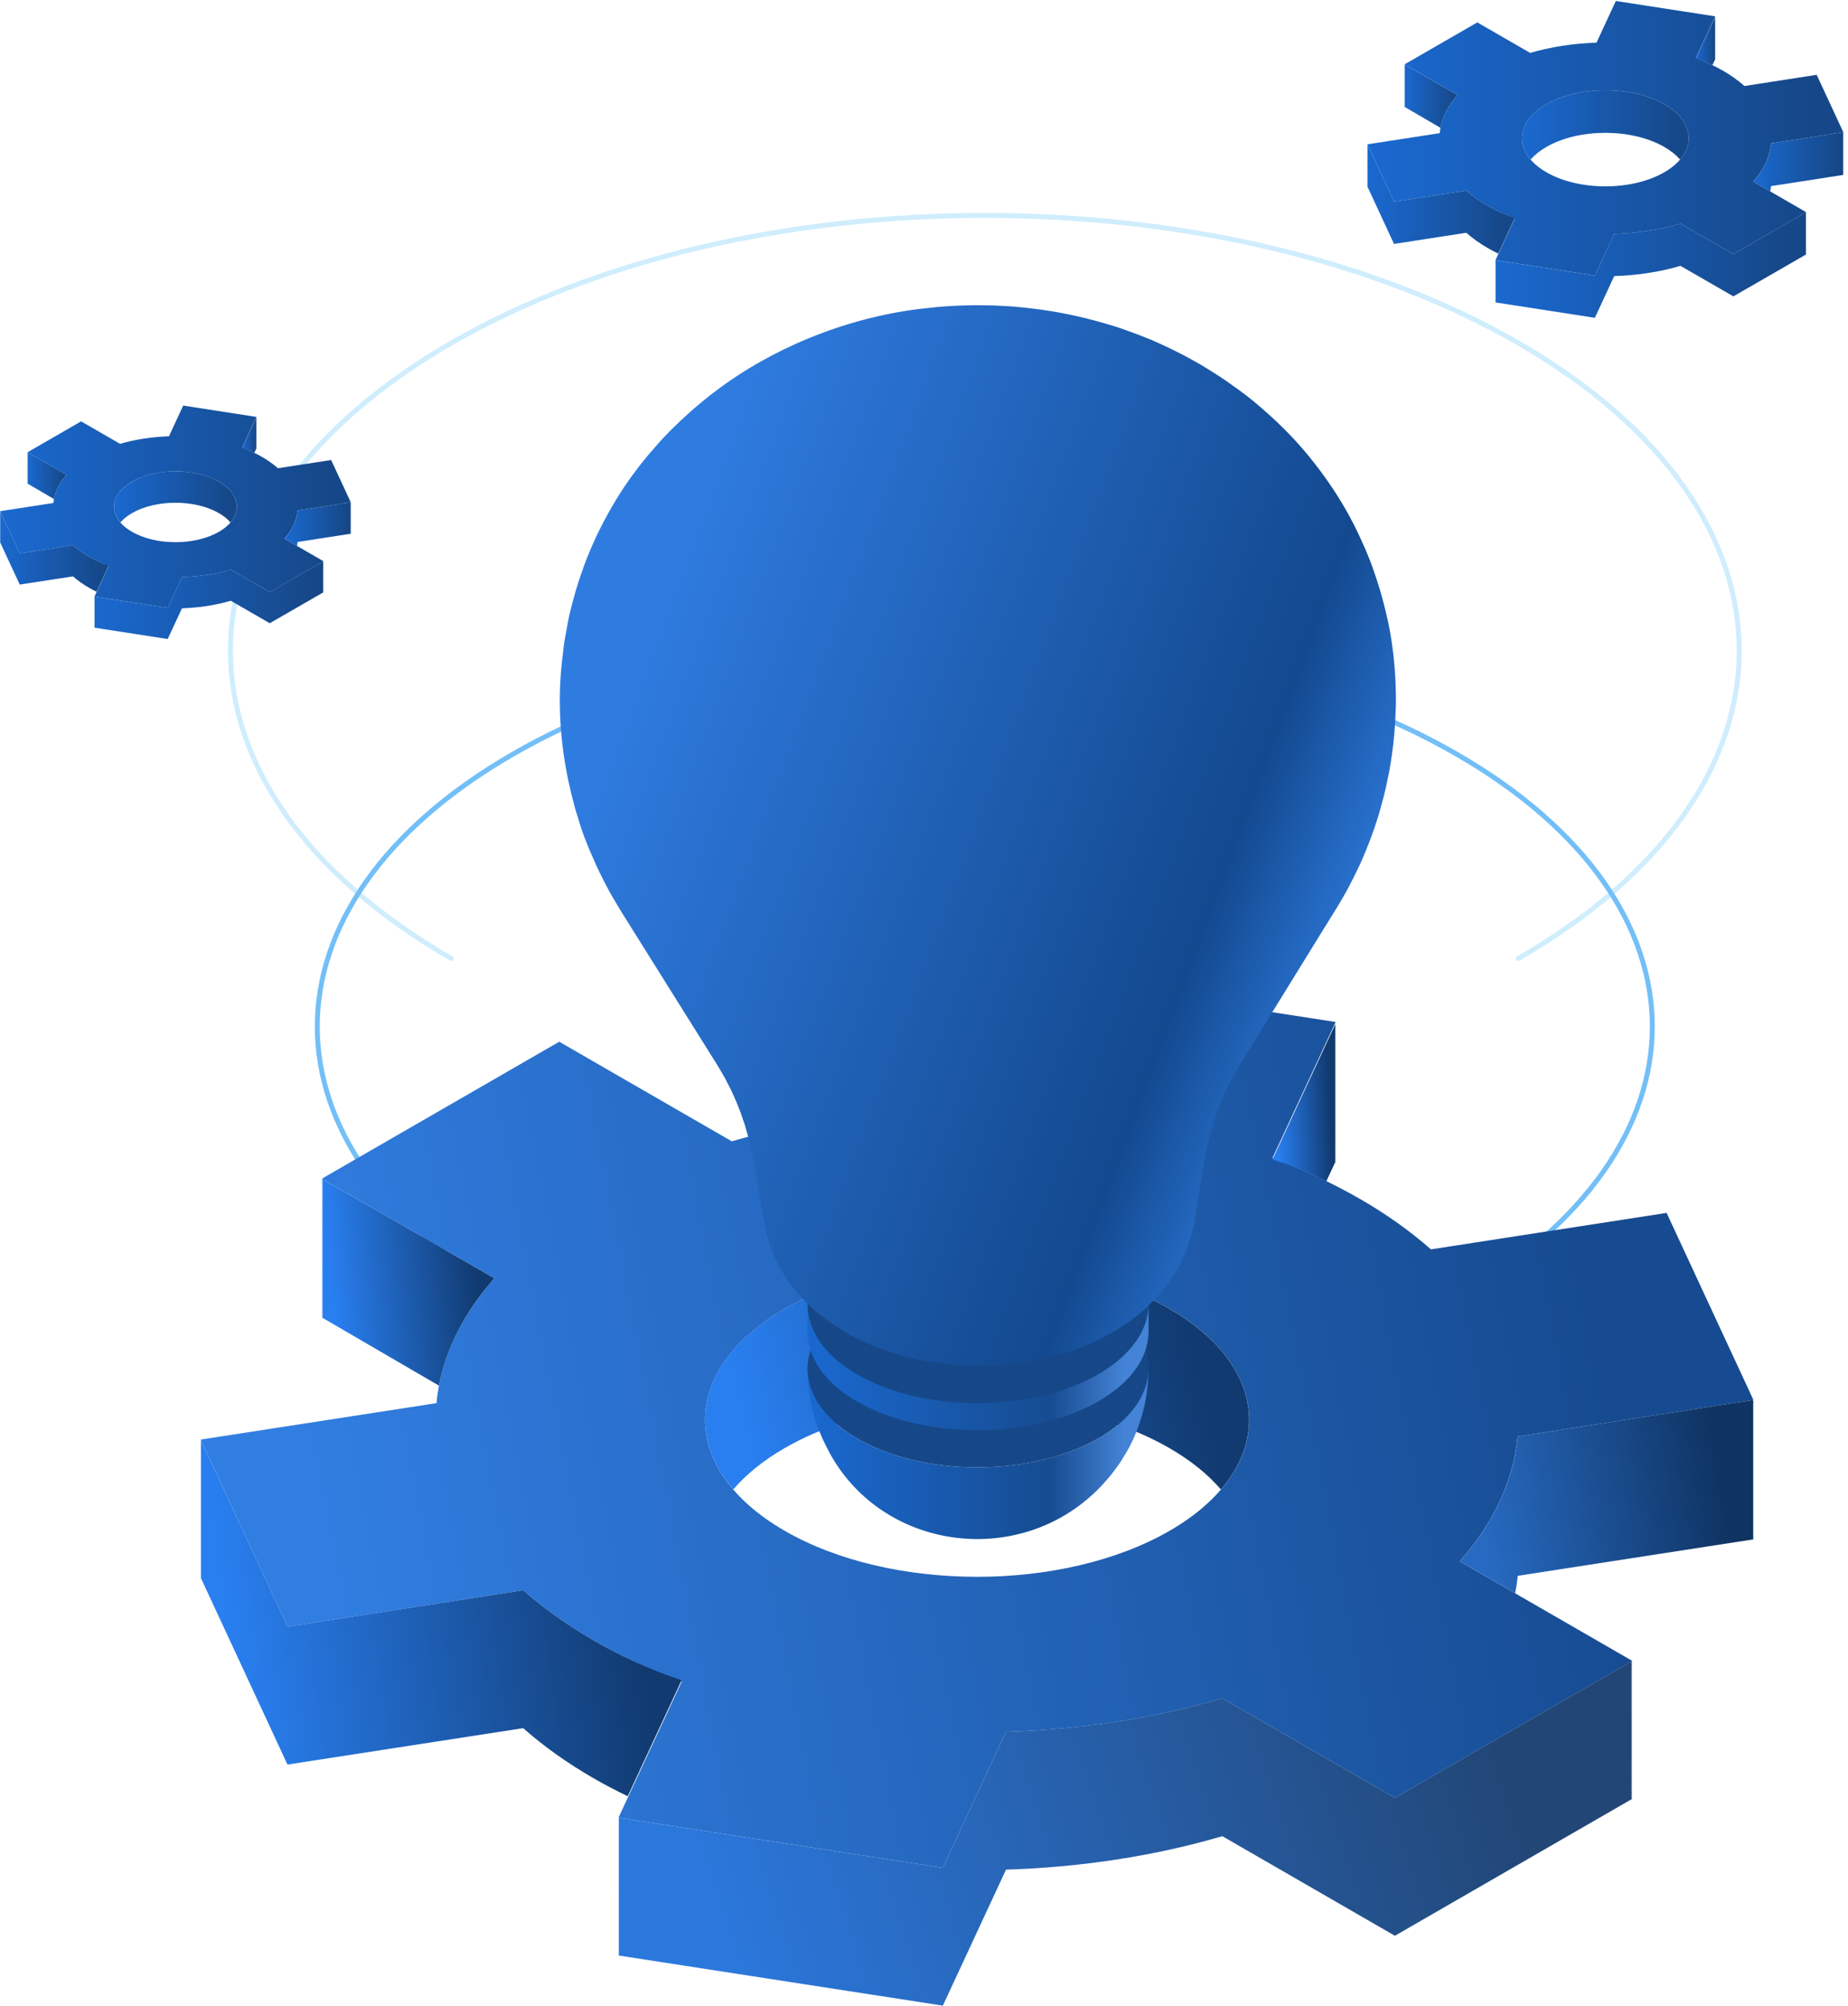 <svg width="376" height="408" viewBox="0 0 376 408" fill="none" xmlns="http://www.w3.org/2000/svg">
<path d="M91.839 194.979C31.899 160.4 31.899 104.339 91.839 69.76C151.779 35.172 248.965 35.172 308.909 69.76C368.854 104.339 368.854 160.4 308.909 194.979" stroke="#CFEDFD" stroke-linecap="round" stroke-linejoin="round"/>
<path d="M104.333 264.215C51.295 233.614 51.295 184.012 104.333 153.416C157.371 122.815 243.368 122.815 296.406 153.416C349.444 184.012 349.444 233.614 296.406 264.215" stroke="#73BFF7" stroke-linecap="round" stroke-linejoin="round"/>
<path d="M276.701 243.87C271.173 240.682 265.199 237.915 258.9 235.541L271.757 207.883L205.769 197.682L192.912 225.349C177.753 225.82 162.731 228.086 148.893 232.152L113.783 211.896L65.477 239.759L100.592 260.016C93.548 268.001 89.615 276.663 88.81 285.408L40.829 292.819L58.502 330.89L106.458 323.474C110.572 327.113 115.364 330.556 120.891 333.735C126.424 336.928 132.398 339.689 138.696 342.063L125.84 369.721L191.832 379.923L204.684 352.255C219.844 351.784 234.866 349.518 248.704 345.452L283.814 365.709L332.12 337.845L297.005 317.588C304.049 309.608 307.982 300.941 308.787 292.196L356.768 284.785L339.095 246.714L291.138 254.13C287.025 250.506 282.228 247.048 276.701 243.87ZM237.953 311.384C216.334 323.852 181.288 323.852 159.668 311.384C138.048 298.916 138.048 278.689 159.668 266.221C181.288 253.753 216.334 253.753 237.953 266.221C259.558 278.689 259.558 298.916 237.953 311.384Z" fill="url(#paint0_linear_106_363)"/>
<path d="M244.134 307.117C259.293 294.668 257.236 277.354 237.934 266.221C216.314 253.753 181.268 253.753 159.649 266.221C142.403 276.158 138.932 291.029 149.187 302.967C151.799 299.926 155.275 297.081 159.649 294.555C181.268 282.088 216.314 282.088 237.934 294.555C242.313 297.081 245.798 299.926 248.4 302.967C247.173 304.399 245.764 305.787 244.134 307.117Z" fill="url(#paint1_linear_106_363)"/>
<path d="M120.896 333.735C115.364 330.542 110.558 327.099 106.459 323.474L58.507 330.885L40.942 293.084L40.819 293.099L40.942 293.359L40.819 293.373L40.942 293.638L40.819 293.653L40.942 293.918L40.819 293.933L40.942 294.192L40.819 294.207L40.942 294.472L40.819 294.487L40.942 294.752L40.819 294.761L40.942 295.026L40.819 295.041L40.942 295.306L40.819 295.321L40.942 295.581L40.819 295.595L40.942 295.86L40.819 295.875L40.942 296.14L40.819 296.149L40.942 296.414L40.819 296.429L40.942 296.694L40.819 296.709L40.942 296.969L40.819 296.983L40.942 297.248L40.819 297.263L40.942 297.528L40.819 297.538L40.942 297.802L40.819 297.817L40.942 298.082L40.819 298.097L40.942 298.357L40.819 298.371L40.942 298.636L40.819 298.651L40.942 298.916L40.819 298.926L40.942 299.19L40.819 299.205L40.942 299.47L40.819 299.485L40.942 299.745L40.819 299.759L40.942 300.024L40.819 300.039L40.942 300.304L40.819 300.319L40.942 300.578L40.819 300.593L40.942 300.858L40.819 300.873L40.942 301.138L40.819 301.147L40.942 301.412L40.819 301.427L40.942 301.692L40.819 301.707L40.942 301.967L40.819 301.981L40.942 302.246L40.819 302.261L40.942 302.526L40.819 302.535L40.942 302.8L40.819 302.815L40.942 303.08L40.819 303.095L40.942 303.355L40.819 303.369L40.942 303.634L40.819 303.649L40.942 303.914L40.819 303.924L40.942 304.188L40.819 304.203L40.942 304.468L40.819 304.483L40.942 304.743L40.819 304.757L40.942 305.022L40.819 305.037L40.942 305.302L40.819 305.316L40.942 305.576L40.819 305.591L40.942 305.856L40.819 305.871L40.942 306.136L40.819 306.145L40.942 306.41L40.819 306.425L40.942 306.69L40.819 306.705L40.942 306.964L40.819 306.979L40.942 307.244L40.819 307.259L40.942 307.524L40.819 307.533L40.942 307.798L40.819 307.813L40.942 308.078L40.819 308.093L40.942 308.353L40.819 308.367L40.942 308.632L40.819 308.647L40.942 308.912L40.819 308.921L40.942 309.186L40.819 309.201L40.942 309.466L40.819 309.481L40.942 309.741L40.819 309.755L40.942 310.02L40.819 310.035L40.942 310.3L40.819 310.314L40.942 310.574L40.819 310.589L40.942 310.854L40.819 310.869L40.942 311.134L40.819 311.143L40.942 311.408L40.819 311.423L40.942 311.688L40.819 311.702L40.942 311.962L40.819 311.977L40.942 312.242L40.819 312.257L40.942 312.522L40.819 312.531L40.942 312.796L40.819 312.811L40.942 313.076L40.819 313.091L40.942 313.35L40.819 313.365L40.942 313.63L40.819 313.645L40.942 313.91L40.819 313.919L40.942 314.184L40.819 314.199L40.942 314.464L40.819 314.479L40.942 314.739L40.819 314.753L40.942 315.018L40.819 315.033L40.942 315.298L40.819 315.307L40.942 315.572L40.819 315.587L40.942 315.852L40.819 315.867L40.942 316.127L40.819 316.141L40.942 316.406L40.819 316.421L40.942 316.686L40.819 316.7L40.942 316.96L40.819 316.975L40.942 317.24L40.819 317.255L40.942 317.52L40.819 317.529L40.942 317.794L40.819 317.809L40.942 318.074L40.819 318.088L40.942 318.348L40.819 318.363L40.942 318.628L40.819 318.643L40.942 318.908L40.819 318.917L40.942 319.182L40.819 319.197L40.942 319.462L40.819 319.477L40.942 319.736L40.819 319.751L40.942 320.016L40.819 320.031L40.942 320.296L40.819 320.305L40.942 320.57L40.819 320.585L40.942 320.85L40.819 320.865L58.492 358.926L106.444 351.519C110.558 355.154 115.349 358.597 120.881 361.775C123.091 363.05 125.368 364.232 127.72 365.37L125.83 369.427L138.682 341.769C132.398 339.689 126.424 336.928 120.896 333.735Z" fill="url(#paint2_linear_106_363)"/>
<path d="M283.814 365.704L248.704 345.447C234.851 349.518 219.839 351.779 204.685 352.25L191.833 379.923L125.84 369.721L125.967 369.731L125.84 369.996L125.967 370.01L125.84 370.27L125.967 370.285L125.84 370.55L125.967 370.565L125.84 370.829L125.967 370.839L125.84 371.104L125.967 371.119L125.84 371.384L125.967 371.398L125.84 371.658L125.967 371.673L125.84 371.938L125.967 371.953L125.84 372.217L125.967 372.232L125.84 372.492L125.967 372.507L125.84 372.772L125.967 372.786L125.84 373.051L125.967 373.061L125.84 373.326L125.967 373.341L125.84 373.605L125.967 373.62L125.84 373.88L125.967 373.895L125.84 374.16L125.967 374.174L125.84 374.439L125.967 374.449L125.84 374.714L125.967 374.729L125.84 374.994L125.967 375.008L125.84 375.268L125.967 375.283L125.84 375.548L125.967 375.562L125.84 375.827L125.967 375.837L125.84 376.102L125.967 376.117L125.84 376.382L125.967 376.396L125.84 376.656L125.967 376.671L125.84 376.936L125.967 376.951L125.84 377.215L125.967 377.23L125.84 377.49L125.967 377.505L125.84 377.77L125.967 377.784L125.84 378.049L125.967 378.059L125.84 378.324L125.967 378.339L125.84 378.603L125.967 378.618L125.84 378.878L125.967 378.893L125.84 379.158L125.967 379.172L125.84 379.437L125.967 379.447L125.84 379.712L125.967 379.727L125.84 379.991L125.967 380.006L125.84 380.266L125.967 380.281L125.84 380.546L125.967 380.56L125.84 380.825L125.967 380.835L125.84 381.1L125.967 381.115L125.84 381.38L125.967 381.394L125.84 381.654L125.967 381.669L125.84 381.934L125.967 381.948L125.84 382.213L125.967 382.228L125.84 382.488L125.967 382.503L125.84 382.768L125.967 382.782L125.84 383.047L125.967 383.057L125.84 383.322L125.967 383.337L125.84 383.601L125.967 383.616L125.84 383.876L125.967 383.891L125.84 384.156L125.967 384.17L125.84 384.435L125.967 384.445L125.84 384.71L125.967 384.725L125.84 384.989L125.967 385.004L125.84 385.264L125.967 385.279L125.84 385.544L125.967 385.558L125.84 385.823L125.967 385.833L125.84 386.098L125.967 386.113L125.84 386.377L125.967 386.392L125.84 386.652L125.967 386.667L125.84 386.932L125.967 386.946L125.84 387.211L125.967 387.221L125.84 387.486L125.967 387.501L125.84 387.766L125.967 387.78L125.84 388.04L125.967 388.055L125.84 388.32L125.967 388.334L125.84 388.599L125.967 388.614L125.84 388.874L125.967 388.889L125.84 389.154L125.967 389.168L125.84 389.433L125.967 389.443L125.84 389.708L125.967 389.723L125.84 389.987L125.967 390.002L125.84 390.262L125.967 390.277L125.84 390.542L125.967 390.556L125.84 390.821L125.967 390.831L125.84 391.096L125.967 391.111L125.84 391.375L125.967 391.39L125.84 391.65L125.967 391.665L125.84 391.93L125.967 391.944L125.84 392.209L125.967 392.219L125.84 392.484L125.967 392.499L125.84 392.763L125.967 392.778L125.84 393.038L125.967 393.053L125.84 393.318L125.967 393.332L125.84 393.597L125.967 393.612L125.84 393.872L125.967 393.887L125.84 394.152L125.967 394.166L125.84 394.431L125.967 394.441L125.84 394.706L125.967 394.72L125.84 394.985L125.967 395L125.84 395.26L125.967 395.275L125.84 395.54L125.967 395.554L125.84 395.819L125.967 395.829L125.84 396.094L125.967 396.109L125.84 396.373L125.967 396.388L125.84 396.648L125.967 396.663L125.84 396.928L125.967 396.942L125.84 397.207L125.967 397.217L125.84 397.482L125.967 397.497L125.84 397.761L191.833 407.963L204.685 380.3C219.844 379.825 234.866 377.559 248.704 373.493L283.814 393.749L332.12 365.885L331.864 365.748L332.115 365.606L331.869 365.468L332.115 365.331L331.869 365.189L332.115 365.052L331.869 364.914L332.115 364.777L331.869 364.635L332.115 364.497L331.869 364.36L332.115 364.218L331.869 364.08L332.115 363.943L331.869 363.801L332.115 363.664L331.869 363.526L332.115 363.389L331.869 363.247L332.115 363.109L331.869 362.972L332.115 362.83L331.869 362.692L332.115 362.555L331.869 362.413L332.115 362.275L331.869 362.138L332.115 361.996L331.869 361.859L332.115 361.721L331.869 361.584L332.115 361.442L331.869 361.304L332.115 361.167L331.869 361.025L332.115 360.887L331.869 360.75L332.115 360.608L331.869 360.471L332.115 360.333L331.869 360.191L332.115 360.054L331.869 359.916L332.115 359.779L331.869 359.637L332.115 359.499L331.869 359.362L332.115 359.22L331.869 359.082L332.115 358.945L331.869 358.803L332.115 358.666L331.869 358.528L332.115 358.391L331.869 358.249L332.115 358.111L331.869 357.974L332.115 357.832L331.869 357.694L332.115 357.557L331.869 357.415L332.115 357.278L331.869 357.14L332.115 356.998L331.869 356.861L332.115 356.723L331.869 356.586L332.115 356.444L331.869 356.306L332.115 356.169L331.869 356.027L332.115 355.889L331.869 355.752L332.115 355.61L331.869 355.473L332.115 355.335L331.869 355.198L332.115 355.056L331.869 354.918L332.115 354.781L331.869 354.639L332.115 354.501L331.869 354.364L332.115 354.222L331.869 354.085L332.115 353.947L331.869 353.805L332.115 353.668L331.869 353.53L332.115 353.393L331.869 353.251L332.115 353.113L331.869 352.976L332.115 352.834L331.869 352.696L332.115 352.559L331.869 352.417L332.115 352.28L331.869 352.142L332.115 352.005L331.869 351.863L332.115 351.725L331.869 351.588L332.115 351.446L331.869 351.308L332.115 351.171L331.869 351.029L332.115 350.892L331.869 350.754L332.115 350.612L331.869 350.475L332.115 350.337L331.869 350.2L332.115 350.058L331.869 349.92L332.115 349.783L331.869 349.641L332.115 349.503L331.869 349.366L332.115 349.224L331.869 349.087L332.115 348.949L331.869 348.807L332.115 348.67L331.869 348.532L332.115 348.395L331.869 348.253L332.115 348.115L331.869 347.978L332.115 347.836L331.869 347.699L332.115 347.561L331.869 347.419L332.115 347.282L331.869 347.144L332.115 347.007L331.869 346.865L332.115 346.727L331.869 346.59L332.115 346.448L331.869 346.31L332.115 346.173L331.869 346.031L332.115 345.894L331.869 345.756L332.115 345.614L331.869 345.477L332.115 345.339L331.869 345.202L332.115 345.06L331.869 344.922L332.115 344.785L331.869 344.643L332.115 344.506L331.869 344.368L332.115 344.226L331.869 344.089L332.115 343.951L331.869 343.814L332.115 343.672L331.869 343.534L332.115 343.397L331.869 343.255L332.115 343.117L331.869 342.98L332.115 342.838L331.869 342.701L332.115 342.563L331.869 342.421L332.115 342.284L331.869 342.146L332.115 342.009L331.869 341.867L332.115 341.729L331.869 341.592L332.115 341.45L331.869 341.313L332.115 341.175L331.869 341.033L332.115 340.896L331.869 340.758L332.115 340.616L331.869 340.479L332.115 340.341L331.869 340.204L332.115 340.062L331.869 339.924L332.115 339.787L331.869 339.645L332.115 339.508L331.869 339.37L332.115 339.228L331.869 339.091L332.115 338.953L331.869 338.816L332.115 338.674L331.869 338.536L332.115 338.399L331.869 338.257L332.115 338.12L331.869 337.982L332.115 337.84L283.814 365.704Z" fill="url(#paint3_linear_106_363)"/>
<path d="M356.655 284.795L356.778 284.78L308.801 292.196C307.996 300.941 304.064 309.608 297.02 317.588L308.286 324.082C308.507 322.905 308.689 321.708 308.801 320.531L356.778 313.115L356.655 312.85L356.778 312.84L356.655 312.576L356.778 312.561L356.655 312.296L356.778 312.281L356.655 312.021L356.778 312.007L356.655 311.742L356.778 311.727L356.655 311.462L356.778 311.452L356.655 311.188L356.778 311.173L356.655 310.908L356.778 310.893L356.655 310.633L356.778 310.619L356.655 310.354L356.778 310.339L356.655 310.074L356.778 310.064L356.655 309.799L356.778 309.785L356.655 309.52L356.778 309.505L356.655 309.245L356.778 309.231L356.655 308.966L356.778 308.951L356.655 308.686L356.778 308.676L356.655 308.411L356.778 308.397L356.655 308.132L356.778 308.117L356.655 307.857L356.778 307.842L356.655 307.578L356.778 307.563L356.655 307.298L356.778 307.283L356.655 307.023L356.778 307.009L356.655 306.744L356.778 306.729L356.655 306.464L356.778 306.454L356.655 306.19L356.778 306.175L356.655 305.91L356.778 305.895L356.655 305.635L356.778 305.621L356.655 305.356L356.778 305.341L356.655 305.076L356.778 305.066L356.655 304.802L356.778 304.787L356.655 304.522L356.778 304.507L356.655 304.247L356.778 304.233L356.655 303.968L356.778 303.953L356.655 303.688L356.778 303.678L356.655 303.413L356.778 303.399L356.655 303.134L356.778 303.119L356.655 302.859L356.778 302.845L356.655 302.58L356.778 302.565L356.655 302.3L356.778 302.285L356.655 302.025L356.778 302.011L356.655 301.746L356.778 301.731L356.655 301.466L356.778 301.456L356.655 301.192L356.778 301.177L356.655 300.912L356.778 300.897L356.655 300.637L356.778 300.623L356.655 300.358L356.778 300.343L356.655 300.078L356.778 300.068L356.655 299.804L356.778 299.789L356.655 299.524L356.778 299.509L356.655 299.249L356.778 299.235L356.655 298.97L356.778 298.955L356.655 298.69L356.778 298.68L356.655 298.416L356.778 298.401L356.655 298.136L356.778 298.121L356.655 297.861L356.778 297.847L356.655 297.582L356.778 297.567L356.655 297.302L356.778 297.287L356.655 297.027L356.778 297.013L356.655 296.748L356.778 296.733L356.655 296.468L356.778 296.459L356.655 296.194L356.778 296.179L356.655 295.914L356.778 295.899L356.655 295.639L356.778 295.625L356.655 295.36L356.778 295.345L356.655 295.08L356.778 295.07L356.655 294.806L356.778 294.791L356.655 294.526L356.778 294.511L356.655 294.251L356.778 294.237L356.655 293.972L356.778 293.957L356.655 293.692L356.778 293.682L356.655 293.418L356.778 293.403L356.655 293.138L356.778 293.123L356.655 292.863L356.778 292.849L356.655 292.584L356.778 292.569L356.655 292.304L356.778 292.294L356.655 292.03L356.778 292.015L356.655 291.75L356.778 291.735L356.655 291.475L356.778 291.461L356.655 291.196L356.778 291.181L356.655 290.916L356.778 290.901L356.655 290.641L356.778 290.627L356.655 290.362L356.778 290.347L356.655 290.082L356.778 290.073L356.655 289.808L356.778 289.793L356.655 289.528L356.778 289.513L356.655 289.253L356.778 289.239L356.655 288.974L356.778 288.959L356.655 288.694L356.778 288.684L356.655 288.42L356.778 288.405L356.655 288.14L356.778 288.125L356.655 287.865L356.778 287.851L356.655 287.586L356.778 287.571L356.655 287.306L356.778 287.296L356.655 287.032L356.778 287.017L356.655 286.752L356.778 286.737L356.655 286.477L356.778 286.463L356.655 286.198L356.778 286.183L356.655 285.918L356.778 285.903L356.655 285.644L356.778 285.629L356.655 285.364L356.778 285.349L356.655 284.795Z" fill="url(#paint4_linear_106_363)"/>
<path d="M269.863 240.274L271.757 236.218L271.63 236.204L271.757 235.939L271.63 235.929L271.757 235.664L271.63 235.649L271.757 235.384L271.63 235.37L271.757 235.11L271.63 235.095L271.757 234.83L271.63 234.815L271.757 234.551L271.63 234.541L271.757 234.276L271.63 234.261L271.757 233.996L271.63 233.982L271.757 233.722L271.63 233.707L271.757 233.442L271.63 233.427L271.757 233.163L271.63 233.153L271.757 232.888L271.63 232.873L271.757 232.608L271.63 232.594L271.757 232.334L271.63 232.319L271.757 232.054L271.63 232.039L271.757 231.775L271.63 231.765L271.757 231.5L271.63 231.485L271.757 231.22L271.63 231.206L271.757 230.946L271.63 230.931L271.757 230.666L271.63 230.651L271.757 230.386L271.63 230.372L271.757 230.112L271.63 230.097L271.757 229.832L271.63 229.818L271.757 229.553L271.63 229.543L271.757 229.278L271.63 229.263L271.757 228.998L271.63 228.984L271.757 228.724L271.63 228.709L271.757 228.444L271.63 228.429L271.757 228.165L271.63 228.155L271.757 227.89L271.63 227.875L271.757 227.61L271.63 227.596L271.757 227.336L271.63 227.321L271.757 227.056L271.63 227.041L271.757 226.777L271.63 226.767L271.757 226.502L271.63 226.487L271.757 226.222L271.63 226.208L271.757 225.948L271.63 225.933L271.757 225.668L271.63 225.653L271.757 225.389L271.63 225.374L271.757 225.114L271.63 225.099L271.757 224.834L271.63 224.82L271.757 224.555L271.63 224.545L271.757 224.28L271.63 224.265L271.757 224L271.63 223.986L271.757 223.726L271.63 223.711L271.757 223.446L271.63 223.432L271.757 223.167L271.63 223.157L271.757 222.892L271.63 222.877L271.757 222.612L271.63 222.598L271.757 222.338L271.63 222.323L271.757 222.058L271.63 222.043L271.757 221.779L271.63 221.769L271.757 221.504L271.63 221.489L271.757 221.224L271.63 221.21L271.757 220.95L271.63 220.935L271.757 220.67L271.63 220.655L271.757 220.391L271.63 220.381L271.757 220.116L271.63 220.101L271.757 219.836L271.63 219.822L271.757 219.562L271.63 219.547L271.757 219.282L271.63 219.267L271.757 219.003L271.63 218.988L271.757 218.728L271.63 218.713L271.757 218.448L271.63 218.434L271.757 218.169L271.63 218.159L271.757 217.894L271.63 217.879L271.757 217.614L271.63 217.6L271.757 217.34L271.63 217.325L271.757 217.06L271.63 217.046L271.757 216.781L271.63 216.771L271.757 216.506L271.63 216.491L271.757 216.226L271.63 216.212L271.757 215.952L271.63 215.937L271.757 215.672L271.63 215.657L271.757 215.393L271.63 215.383L271.757 215.118L271.63 215.103L271.757 214.838L271.63 214.824L271.757 214.564L271.63 214.549L271.757 214.284L271.63 214.269L271.757 214.005L271.63 213.99L271.757 213.73L271.63 213.715L271.757 213.45L271.63 213.436L271.757 213.171L271.63 213.161L271.757 212.896L271.63 212.881L271.757 212.617L271.63 212.602L271.757 212.342L271.63 212.327L271.757 212.062L271.63 212.048L271.757 211.783L271.63 211.773L271.757 211.508L271.63 211.493L271.757 211.228L271.63 211.214L271.757 210.954L271.63 210.939L271.757 210.674L271.63 210.66L271.757 210.395L271.63 210.39L271.757 210.125L271.63 210.11L271.757 209.845L271.63 209.831L271.757 209.571L271.63 209.556L271.757 209.291L271.63 209.276L271.757 209.012L271.63 208.997L271.757 208.737L271.63 208.722L271.757 208.457L271.63 208.443L258.901 235.85C262.695 236.959 266.353 238.558 269.867 240.279L269.863 240.274Z" fill="url(#paint5_linear_106_363)"/>
<path d="M89.311 281.852C90.745 274.328 94.495 266.912 100.582 260.016L65.468 239.759L65.713 239.897L65.468 240.034L65.713 240.176L65.468 240.314L65.713 240.451L65.468 240.593L65.713 240.731L65.468 240.868L65.713 241.01L65.468 241.148L65.713 241.285L65.468 241.427L65.713 241.564L65.468 241.702L65.713 241.839L65.468 241.981L65.713 242.119L65.468 242.256L65.713 242.398L65.468 242.536L65.713 242.673L65.468 242.815L65.713 242.952L65.468 243.09L65.713 243.232L65.468 243.369L65.713 243.507L65.468 243.644L65.713 243.786L65.468 243.924L65.713 244.061L65.468 244.203L65.713 244.341L65.468 244.478L65.713 244.62L65.468 244.757L65.713 244.895L65.468 245.032L65.713 245.174L65.468 245.312L65.713 245.449L65.468 245.591L65.713 245.729L65.468 245.866L65.713 246.008L65.468 246.145L65.713 246.283L65.468 246.425L65.713 246.562L65.468 246.7L65.713 246.837L65.468 246.979L65.713 247.117L65.468 247.254L65.713 247.396L65.468 247.534L65.713 247.671L65.468 247.813L65.713 247.95L65.468 248.088L65.713 248.225L65.468 248.367L65.713 248.505L65.468 248.642L65.713 248.784L65.468 248.922L65.713 249.059L65.468 249.201L65.713 249.338L65.468 249.476L65.713 249.618L65.468 249.755L65.713 249.893L65.468 250.03L65.713 250.172L65.468 250.31L65.713 250.447L65.468 250.589L65.713 250.727L65.468 250.864L65.713 251.006L65.468 251.143L65.713 251.281L65.468 251.423L65.713 251.56L65.468 251.698L65.713 251.835L65.468 251.977L65.713 252.115L65.468 252.252L65.713 252.394L65.468 252.531L65.713 252.669L65.468 252.811L65.713 252.948L65.468 253.086L65.713 253.223L65.468 253.365L65.713 253.503L65.468 253.64L65.713 253.782L65.468 253.92L65.713 254.057L65.468 254.199L65.713 254.336L65.468 254.474L65.713 254.616L65.468 254.753L65.713 254.891L65.468 255.028L65.713 255.17L65.468 255.308L65.713 255.445L65.468 255.587L65.713 255.724L65.468 255.862L65.713 256.004L65.468 256.141L65.713 256.279L65.468 256.416L65.713 256.725L65.468 256.862L65.713 257L65.468 257.142L65.713 257.279L65.468 257.417L65.713 257.559L65.468 257.696L65.713 257.834L65.468 257.976L65.713 258.113L65.468 258.25L65.713 258.388L65.468 258.53L65.713 258.667L65.468 258.805L65.713 258.947L65.468 259.084L65.713 259.222L65.468 259.364L65.713 259.501L65.468 259.638L65.713 259.776L65.468 259.918L65.713 260.055L65.468 260.193L65.713 260.335L65.468 260.472L65.713 260.61L65.468 260.752L65.713 260.889L65.468 261.027L65.713 261.169L65.468 261.306L65.713 261.443L65.468 261.581L65.713 261.723L65.468 261.86L65.713 261.998L65.468 262.14L65.713 262.277L65.468 262.415L65.713 262.557L65.468 262.694L65.713 262.831L65.468 262.969L65.713 263.111L65.468 263.248L65.713 263.386L65.468 263.528L65.713 263.665L65.468 263.803L65.713 263.945L65.468 264.082L65.713 264.22L65.468 264.362L65.713 264.499L65.468 264.636L65.713 264.774L65.468 264.916L65.713 265.053L65.468 265.191L65.713 265.333L65.468 265.47L65.713 265.608L65.468 265.75L65.713 265.887L65.468 266.024L65.713 266.167L65.468 266.304L65.713 266.441L65.468 266.579L65.713 266.721L65.468 266.858L65.713 266.996L65.468 267.138L65.713 267.275L65.468 267.413L65.713 267.555L65.468 267.692L65.713 267.829L65.468 267.967L89.311 281.852Z" fill="url(#paint6_linear_106_363)"/>
<path d="M224.036 264.44C237.305 272.42 236.849 285.133 223.015 292.839C209.186 300.539 187.218 300.323 173.949 292.343C160.675 284.363 161.136 271.645 174.97 263.945C188.799 256.235 210.767 256.46 224.036 264.435V264.44Z" fill="#164889"/>
<path d="M223.015 292.834C209.186 300.534 187.218 300.323 173.949 292.343C167.729 288.611 164.533 283.824 164.293 279.007C164.307 279.498 164.327 280.101 164.381 280.788L164.401 281.249L164.45 281.627L164.464 281.989L164.489 282.137C164.572 283.044 164.69 283.74 164.769 284.192L164.842 284.599L164.734 283.922L164.798 284.295L164.862 284.707C164.877 284.736 164.887 284.79 164.887 284.824C165.142 286.237 165.53 287.792 166.089 289.445C166.109 289.508 166.129 289.577 166.163 289.651C166.335 290.156 166.526 290.671 166.732 291.186C166.85 291.475 166.968 291.765 167.096 292.054C167.204 292.309 167.321 292.569 167.439 292.824C167.636 293.246 167.837 293.658 168.043 294.08C168.087 294.168 168.141 294.261 168.181 294.349C178.843 315.847 208.553 319.589 224.733 301.545C225.067 301.182 225.381 300.819 225.691 300.441L225.818 300.279C226.142 299.897 226.456 299.495 226.751 299.092C226.883 298.921 227.011 298.734 227.144 298.553L227.227 298.435L227.301 298.337C227.35 298.263 227.419 298.19 227.473 298.102C227.517 298.053 227.571 297.984 227.6 297.93L227.635 297.881C227.684 297.793 227.752 297.704 227.806 297.621C227.816 297.601 227.836 297.577 227.851 297.567C228.022 297.322 228.16 297.077 228.322 296.831C228.351 296.782 228.386 296.733 228.405 296.684C228.631 296.331 228.847 295.988 229.053 295.635C229.274 295.252 229.471 294.928 229.652 294.585L229.849 294.222L229.858 294.188C230.727 292.525 231.39 290.901 231.896 289.352L231.969 289.126C232.067 288.832 232.156 288.547 232.239 288.253L232.387 287.753C232.455 287.527 232.509 287.301 232.573 287.076C232.617 286.894 232.671 286.713 232.711 286.526L232.76 286.345C232.789 286.217 232.809 286.09 232.843 285.972L232.873 285.84L232.882 285.81L232.897 285.776L232.936 285.541L232.971 285.359C233.02 285.099 233.069 284.844 233.108 284.599L233.133 284.491C233.172 284.246 233.216 284 233.251 283.75C233.28 283.544 233.324 283.353 233.359 283.162L233.26 283.716L233.324 283.216C233.413 282.627 233.486 282.078 233.53 281.484L233.579 281.023L233.629 279.954L233.658 279.179L233.668 278.806C233.462 283.932 229.898 289.008 223.015 292.834Z" fill="url(#paint7_linear_106_363)"/>
<path d="M199.057 285.413C218.222 285.359 233.733 276.325 233.702 265.235C233.671 254.145 218.108 245.199 198.943 245.253C179.777 245.307 164.266 254.341 164.298 265.431C164.329 276.521 179.891 285.467 199.057 285.413Z" fill="#164889"/>
<path d="M233.687 265.235L233.678 264.975C233.82 270.35 230.241 275.756 223.015 279.787C209.186 287.493 187.218 287.277 173.949 279.297C167.366 275.339 164.165 270.213 164.293 265.107L164.283 265.21V265.446L164.293 270.964C164.293 271.047 164.307 271.135 164.307 271.228C164.307 271.38 164.317 271.533 164.327 271.68C164.337 271.842 164.347 272.013 164.371 272.17C164.381 272.322 164.401 272.474 164.42 272.626C164.445 272.798 164.479 272.96 164.509 273.117C164.543 273.269 164.563 273.421 164.607 273.568L164.734 274.058L164.862 274.515C164.916 274.672 164.97 274.843 165.034 275.005L165.196 275.447C165.26 275.608 165.338 275.77 165.412 275.937C165.476 276.089 165.539 276.231 165.618 276.378C165.692 276.54 165.775 276.702 165.863 276.864C165.937 277.001 166.011 277.153 166.099 277.291L166.389 277.776L166.659 278.203L166.988 278.674L167.292 279.096C167.41 279.253 167.547 279.405 167.675 279.567L168.009 279.974C168.151 280.135 168.303 280.283 168.441 280.444C168.559 280.572 168.676 280.704 168.804 280.832L169.29 281.303L169.673 281.671C169.845 281.828 170.041 281.98 170.223 282.142L170.63 282.495C170.827 282.657 171.038 282.818 171.254 282.975L171.661 283.299C171.897 283.481 172.152 283.652 172.412 283.824C172.53 283.912 172.648 283.996 172.775 284.069C173.168 284.329 173.551 284.574 173.968 284.824C174.764 285.295 175.588 285.747 176.438 286.163C176.492 286.198 176.546 286.212 176.609 286.247C177.424 286.644 178.279 287.022 179.143 287.365L179.437 287.483C179.511 287.517 179.575 287.547 179.648 287.571C180.434 287.865 181.229 288.15 182.044 288.405L182.697 288.601C183.075 288.719 183.448 288.837 183.836 288.944C184.233 289.047 184.641 289.155 185.048 289.253L185.426 289.352C186.104 289.508 186.791 289.67 187.488 289.813C187.635 289.842 187.807 289.862 187.959 289.886C188.583 290.004 189.206 290.102 189.825 290.195C190.183 290.249 190.537 290.328 190.905 290.382C191.032 290.401 191.16 290.401 191.297 290.421C191.877 290.499 192.461 290.553 193.05 290.602C193.457 290.651 193.855 290.7 194.263 290.735L194.626 290.754C195.215 290.798 195.804 290.818 196.398 290.843C196.82 290.862 197.233 290.892 197.655 290.906H197.969C198.632 290.916 199.309 290.906 199.977 290.882C200.369 290.872 200.767 290.882 201.165 290.872C201.273 290.872 201.371 290.862 201.479 290.852C201.626 290.843 201.769 290.828 201.921 290.828C202.917 290.779 203.914 290.71 204.901 290.617H204.979C205.946 290.519 206.899 290.391 207.856 290.239C208.091 290.21 208.327 290.166 208.577 290.122C208.823 290.077 209.078 290.048 209.329 290.004C209.682 289.94 210.026 289.857 210.379 289.778C210.895 289.67 211.41 289.577 211.925 289.445C212.451 289.317 212.976 289.18 213.501 289.038C214.007 288.9 214.503 288.768 214.994 288.621C215.165 288.567 215.337 288.532 215.499 288.478C216.177 288.268 216.844 288.037 217.497 287.807C217.517 287.792 217.532 287.792 217.551 287.782C218.401 287.473 219.225 287.13 220.03 286.762C220.237 286.664 220.453 286.58 220.654 286.487C221.469 286.109 222.274 285.712 223.049 285.285C223.491 285.04 223.909 284.79 224.326 284.535L224.552 284.393C224.606 284.363 224.66 284.329 224.699 284.295L225.121 284.02C225.249 283.932 225.391 283.848 225.514 283.76C225.573 283.726 225.627 283.687 225.671 283.652C225.862 283.525 226.034 283.387 226.216 283.26C226.358 283.162 226.496 283.064 226.623 282.956L226.751 282.858L227.257 282.465C227.399 282.357 227.536 282.249 227.664 282.132C227.698 282.097 227.733 282.078 227.762 282.043C227.924 281.906 228.062 281.774 228.214 281.636C228.341 281.519 228.484 281.401 228.607 281.283L228.685 281.219L228.695 281.21L228.759 281.141L229.004 280.896L229.48 280.415C229.554 280.337 229.618 280.263 229.696 280.189C229.78 280.091 229.868 279.993 229.942 279.895C230.05 279.768 230.168 279.65 230.266 279.522C230.384 279.385 230.492 279.243 230.595 279.105C230.649 279.042 230.717 278.978 230.757 278.909C230.781 278.88 230.801 278.86 230.821 278.826C230.875 278.762 230.929 278.689 230.973 278.62C231.081 278.483 231.179 278.331 231.272 278.193L231.307 278.139L231.503 277.86L231.596 277.698C231.694 277.551 231.768 277.408 231.851 277.256L232.077 276.884C232.077 276.874 232.092 276.874 232.092 276.864C232.112 276.815 232.131 276.786 232.141 276.746C232.22 276.604 232.293 276.452 232.357 276.315L232.553 275.927L232.617 275.78C232.681 275.638 232.735 275.5 232.789 275.358L232.946 274.966C232.961 274.941 232.971 274.917 232.971 274.897L233 274.794L233.133 274.397L233.251 274C233.27 273.936 233.28 273.882 233.29 273.818L233.388 273.421C233.422 273.288 233.452 273.161 233.476 273.028L233.496 272.945L233.516 272.827C233.54 272.7 233.565 272.572 233.57 272.445C233.594 272.312 233.619 272.185 233.624 272.048C233.633 271.969 233.633 271.905 233.648 271.832C233.658 271.704 233.668 271.586 233.668 271.454C233.678 271.327 233.687 271.199 233.687 271.062L233.702 270.954V270.728L233.687 265.235Z" fill="url(#paint8_linear_106_363)"/>
<path d="M284.006 140.933C283.907 135.479 283.284 130.996 282.739 128.058L282.67 127.695L282.469 126.675C282.449 126.558 282.415 126.45 282.395 126.332L282.189 125.439C282.179 125.39 282.17 125.331 282.145 125.268C282.047 124.826 281.949 124.399 281.846 123.992C281.762 123.629 281.664 123.242 281.556 122.854C281.409 122.276 281.261 121.726 281.124 121.226L281.114 121.192C281.085 121.084 281.065 120.991 281.031 120.883L280.987 120.736C280.977 120.687 280.952 120.647 280.942 120.603L280.648 119.583C280.648 119.573 280.633 119.563 280.633 119.549L280.623 119.519C280.255 118.318 279.926 117.322 279.612 116.439L279.583 116.341C279.131 114.968 278.473 113.275 277.84 111.819L277.521 111.083L277.349 110.7L277.295 110.593C275.65 106.826 273.652 103.128 271.271 99.532L270.442 98.306C270.324 98.139 270.206 97.987 270.098 97.816C269.99 97.678 269.897 97.526 269.799 97.389L269.519 96.992L269.323 96.722C269.283 96.658 269.239 96.594 269.185 96.54L269.038 96.334C268.895 96.143 268.743 95.942 268.606 95.746C268.297 95.329 267.953 94.878 267.599 94.427C264.202 90.017 260.53 86.348 257.119 83.391C256.539 82.871 255.94 82.361 255.356 81.875C254.178 80.879 252.769 79.815 251.63 79.001C251.375 78.82 251.105 78.623 250.815 78.432C249.171 77.221 247.85 76.362 245.351 74.817C245.695 75.033 246.058 75.259 246.368 75.44L245.135 74.69C244.645 74.376 244.085 74.052 243.506 73.733C241.699 72.703 239.112 71.296 235.798 69.819C234.944 69.407 233.928 68.99 232.902 68.593L231.675 68.112L231.331 67.985C230.929 67.833 230.521 67.681 230.104 67.534C228.675 66.994 226.864 66.371 225.455 65.979L225.337 65.945C224.758 65.773 224.159 65.601 223.54 65.43L223.157 65.322C222.544 65.15 221.911 64.988 221.267 64.831L221.12 64.782C221.096 64.777 221.061 64.777 221.042 64.763L220.894 64.733C219.913 64.488 218.931 64.272 217.964 64.066L217.512 63.968L216.525 63.772C215.966 63.664 215.367 63.546 214.733 63.438L214.409 63.389C214.095 63.321 213.776 63.267 213.452 63.232C211.636 62.938 209.854 62.717 208.091 62.531C206.845 62.403 205.676 62.31 204.665 62.256C203.001 62.148 201.371 62.104 199.771 62.094C198.362 62.06 197.571 62.084 195.819 62.143H195.735C195.539 62.158 195.338 62.158 195.146 62.168H195.048C192.76 62.266 191.268 62.384 189.403 62.585C188.926 62.639 188.445 62.683 187.969 62.747C187.832 62.756 187.704 62.781 187.562 62.791C186.501 62.908 185.78 62.997 184.93 63.134C177.685 64.213 165.24 67.127 152.432 74.915L152.128 75.097C151.774 75.308 151.421 75.538 151.067 75.759L150.307 76.245L149.477 76.789L148.51 77.446C148.274 77.608 148.039 77.765 147.803 77.937L146.728 78.712C146.527 78.859 146.32 79.001 146.119 79.163C145.633 79.516 145.162 79.879 144.695 80.232C144.347 80.502 144.003 80.791 143.645 81.071L143.316 81.341C142.393 82.091 141.465 82.861 140.542 83.675L139.737 84.411C139.345 84.774 138.932 85.137 138.535 85.51L137.175 86.819C136.699 87.27 136.183 87.785 135.668 88.335C135.029 88.997 134.381 89.674 133.866 90.277L132.909 91.381C132.737 91.582 132.555 91.773 132.383 91.979L132.04 92.376C131.75 92.71 131.451 93.088 131.137 93.47C130.376 94.392 129.659 95.319 129.065 96.153C128.8 96.496 122.781 104.246 118.81 115.134C118.564 115.797 118.363 116.385 118.211 116.836C117.749 118.161 117.386 119.303 117.18 120.044L117.17 120.078C117.052 120.485 116.935 120.873 116.836 121.236C116.385 122.889 115.796 125.086 115.506 126.768L115.432 127.21C115.261 128.068 115.108 128.927 114.966 129.76L114.883 130.202L114.745 131.134C114.73 131.183 114.73 131.232 114.721 131.281L114.711 131.374L114.657 131.737L114.691 131.541L114.613 132.242L114.514 133.076C114.441 133.645 114.367 134.214 114.313 134.729C113.744 139.933 113.508 147.884 115.344 157.345L115.354 157.409L115.418 157.732C115.442 157.85 115.467 157.958 115.481 158.066L115.643 158.855C115.815 159.65 115.997 160.445 116.193 161.249L116.267 161.573C116.277 161.636 116.301 161.71 116.321 161.774C116.665 163.191 117.082 164.756 117.489 165.992L117.524 166.1C118.407 169.19 119.576 172.172 120.813 174.874C120.818 174.894 120.818 174.904 120.832 174.923C121.505 176.517 122.487 178.479 123.257 179.961L123.685 180.75L123.945 181.246C124.298 181.913 124.75 182.673 125.201 183.423C125.575 184.066 125.953 184.699 126.296 185.258V185.268L146.178 217.011V217.021C146.463 217.482 146.728 217.953 146.998 218.429C147.16 218.708 147.332 218.988 147.479 219.262C147.695 219.66 147.901 220.072 148.102 220.479C148.284 220.832 148.48 221.185 148.662 221.548C148.844 221.926 149.006 222.303 149.177 222.676C149.359 223.083 149.551 223.481 149.722 223.888C149.894 224.285 150.037 224.682 150.199 225.08C150.356 225.487 150.527 225.884 150.68 226.291C150.842 226.742 150.994 227.203 151.141 227.655L151.529 228.768C151.676 229.244 151.809 229.734 151.946 230.23C152.054 230.602 152.172 230.965 152.27 231.343C152.388 231.775 152.486 232.216 152.579 232.652L152.913 234.026C152.987 234.35 153.041 234.683 153.11 235.007C153.223 235.605 153.355 236.194 153.463 236.807V236.826L155.437 248.549L155.446 248.617L155.437 248.564L155.584 249.334V249.343C155.618 249.505 155.653 249.677 155.697 249.849C155.716 249.937 155.736 250.02 155.746 250.109C155.761 250.158 155.77 250.216 155.795 250.28C155.8 250.344 155.824 250.398 155.834 250.462C155.834 250.471 155.834 250.481 155.844 250.496L155.878 250.653L155.908 250.751C155.952 250.947 156.006 251.139 156.055 251.32C156.104 251.467 156.134 251.609 156.178 251.761V251.771L156.197 251.82C156.443 252.674 156.757 253.615 157.179 254.626L157.189 254.665L157.174 254.636L157.209 254.719C157.292 254.925 157.381 255.126 157.479 255.332L157.67 255.783C157.778 256.053 158.087 256.686 158.505 257.466C158.529 257.5 158.554 257.544 158.564 257.574C158.573 257.593 158.583 257.628 158.603 257.647L158.647 257.735L158.691 257.809C158.711 257.863 158.74 257.907 158.775 257.956C158.799 257.99 158.819 258.025 158.829 258.069L159.217 258.741C159.246 258.79 159.266 258.839 159.3 258.883C159.369 258.991 159.418 259.084 159.487 259.182L159.526 259.246L159.933 259.884C159.982 259.943 160.022 260.021 160.076 260.08C160.105 260.139 160.149 260.193 160.184 260.247C160.601 260.87 161.033 261.448 161.45 261.983C161.499 262.057 161.568 262.13 161.622 262.199L162.275 262.993L162.447 263.185C162.781 263.562 163.105 263.915 163.404 264.234C163.586 264.43 163.777 264.627 163.964 264.813L164.293 265.137L164.651 265.48L164.769 265.598C164.798 265.632 164.842 265.662 164.877 265.696C164.96 265.769 165.034 265.858 165.122 265.931C166.143 266.907 167.474 268.001 168.578 268.752C168.622 268.786 168.667 268.805 168.706 268.84L169.074 269.095L169.3 269.257L169.329 269.276L169.364 269.301C169.845 269.634 170.341 269.953 171.038 270.38C171.082 270.404 171.111 270.439 171.155 270.458C171.337 270.576 171.519 270.684 171.705 270.792L171.789 270.841L171.862 270.89C172.314 271.165 172.79 271.425 173.271 271.675L173.379 271.734L173.443 271.768C173.561 271.832 173.669 271.895 173.797 271.949C173.831 271.959 173.851 271.984 173.885 271.994L174.248 272.175C174.292 272.195 174.337 272.224 174.376 272.249L174.548 272.322L175.097 272.592L175.397 272.734L176.212 273.107C177.307 273.612 178.126 273.955 179.26 274.363L179.295 274.372C179.314 274.382 179.339 274.382 179.359 274.397C179.432 274.417 179.501 274.446 179.575 274.47L179.594 274.48L179.619 274.49H179.629C184.032 276.089 187.851 276.81 190.065 277.109C191.072 277.256 192.063 277.389 192.976 277.472H192.986C193.438 277.526 193.963 277.57 194.498 277.614C194.95 277.644 195.392 277.678 195.775 277.698C196.604 277.752 197.689 277.796 198.514 277.786C198.985 277.786 199.555 277.786 200.114 277.776C200.222 277.776 200.32 277.776 200.423 277.762L201.243 277.752H201.263C202.112 277.742 203.001 277.688 203.948 277.605H203.992C204.807 277.556 205.612 277.472 206.57 277.345H206.579L206.717 277.335H206.761C206.771 277.335 207.875 277.207 209.412 276.938H209.437C210.207 276.82 210.86 276.692 211.709 276.496L212.141 276.398H212.161L212.259 276.378C213.555 276.089 214.061 275.971 215.038 275.682C215.715 275.501 216.501 275.241 217.188 275.03L217.026 275.079L217.227 275.015C217.325 274.985 217.424 274.951 217.522 274.932C217.875 274.824 218.219 274.706 218.563 274.588C220.055 274.073 221.695 273.396 223.383 272.572C223.585 272.474 223.791 272.366 223.992 272.273C224.041 272.249 224.08 272.224 224.134 272.204L224.252 272.141C226.118 271.189 227.89 270.13 229.544 268.953C229.642 268.894 229.741 268.815 229.839 268.756C230.05 268.59 230.276 268.443 230.492 268.266C231.704 267.368 232.843 266.392 233.874 265.372L234.227 265.019C234.291 264.945 234.365 264.882 234.443 264.803L234.507 264.739L234.61 264.632L234.625 264.622L234.635 264.612L234.709 264.524L235.087 264.141C235.43 263.773 235.72 263.44 235.97 263.16C236.019 263.096 236.073 263.033 236.127 262.979L236.191 262.905C236.211 262.885 236.235 262.856 236.255 262.822C236.329 262.724 236.402 262.625 236.491 262.527L236.923 262.003C236.996 261.919 237.06 261.821 237.124 261.738C237.242 261.591 237.359 261.434 237.458 261.296C237.566 261.159 237.683 260.997 237.791 260.835C238.115 260.394 238.415 259.943 238.714 259.482C238.886 259.236 239.058 258.947 239.23 258.648C239.279 258.55 239.338 258.466 239.392 258.368C239.402 258.349 239.421 258.314 239.441 258.295C239.554 258.108 239.672 257.897 239.785 257.681L239.834 257.608C239.834 257.593 239.843 257.593 239.843 257.583C240.055 257.23 240.261 256.799 240.477 256.357L240.487 256.352C240.938 255.494 241.444 254.292 241.743 253.37C241.753 253.346 241.763 253.316 241.763 253.292C241.861 253.037 241.945 252.777 242.023 252.531L242.072 252.37C242.18 252.061 242.313 251.644 242.386 251.32L242.622 250.418L242.656 250.236L242.828 249.466L242.877 249.25L243.039 248.348V248.328V248.318L244.954 236.571C244.964 236.537 244.964 236.503 244.973 236.483C245.135 235.551 245.317 234.649 245.499 233.746C245.597 233.295 245.715 232.858 245.813 232.407C245.921 231.966 246.014 231.515 246.122 231.083C246.24 230.637 246.368 230.21 246.5 229.778L246.854 228.513C246.991 228.071 247.143 227.655 247.281 227.213C247.413 226.821 247.541 226.409 247.678 226.026C247.84 225.585 248.022 225.143 248.194 224.717C248.336 224.349 248.474 223.976 248.626 223.623C248.807 223.181 249.014 222.75 249.215 222.313C249.362 221.97 249.514 221.617 249.676 221.283C249.873 220.876 250.084 220.489 250.29 220.091C250.472 219.728 250.653 219.361 250.85 218.998C251.021 218.684 251.203 218.375 251.385 218.066C251.63 217.624 251.876 217.183 252.136 216.756L254.306 213.259L254.541 212.881L256.043 210.449L258.675 206.186L261.983 200.835L265.287 195.484L267.919 191.222L269.421 188.789L269.661 188.412L271.826 184.914L272.567 183.683L272.631 183.575C272.631 183.575 272.631 183.566 272.646 183.566L273.215 182.585C273.814 181.555 274.403 180.505 274.845 179.593L274.855 179.573C275.307 178.715 275.704 177.906 276.21 176.836C276.23 176.792 276.249 176.753 276.274 176.719C276.991 175.262 277.81 173.32 278.434 171.696L278.655 171.117C278.723 170.96 278.787 170.764 278.861 170.583L279.278 169.445L279.646 168.425L279.73 168.16L280.083 167.095C280.132 166.968 280.162 166.85 280.201 166.732C280.447 165.972 280.677 165.217 280.849 164.555L280.947 164.177C280.987 164.015 281.041 163.858 281.085 163.696L281.33 162.774L281.384 162.578C281.522 162.078 281.654 161.597 281.747 161.156C281.772 161.077 281.782 160.994 281.801 160.915C281.855 160.68 281.909 160.474 281.949 160.253C281.963 160.209 281.973 160.155 281.998 160.106L282.017 159.984C282.214 159.115 282.371 158.34 282.508 157.644C282.508 157.634 282.508 157.624 282.523 157.605L282.695 156.702L282.724 156.521C282.778 156.197 282.842 155.873 282.886 155.589C282.886 155.574 282.886 155.555 282.896 155.54C282.896 155.51 282.911 155.491 282.911 155.456L283.029 154.706L283.068 154.412C283.093 154.299 283.102 154.181 283.122 154.054C283.156 153.813 283.201 153.568 283.23 153.333L283.436 151.704L283.5 151.199C283.564 150.596 283.628 149.997 283.682 149.404V149.394L283.701 149.193C283.716 149.085 283.716 148.997 283.726 148.889C283.799 147.967 283.853 147.069 283.898 146.177C283.927 145.652 283.947 145.098 283.971 144.504C284.035 143.327 284.035 142.081 284.006 140.933Z" fill="url(#paint9_linear_106_363)"/>
<path d="M53.288 92.926C52.041 92.205 50.691 91.582 49.273 91.047L52.169 84.803L37.275 82.498L34.378 88.747C30.952 88.855 27.56 89.365 24.433 90.282L16.5 85.711L5.596 91.999L13.525 96.575C11.934 98.375 11.046 100.332 10.864 102.308L0.03 103.981L4.021 112.579L14.845 110.902C15.778 111.726 16.858 112.501 18.11 113.222C19.357 113.943 20.707 114.565 22.125 115.1L19.224 121.344L34.123 123.649L37.029 117.4C40.451 117.297 43.843 116.782 46.965 115.865L54.894 120.441L65.802 114.149L57.873 109.572C59.464 107.772 60.352 105.815 60.534 103.839L71.368 102.166L67.377 93.573L56.548 95.241C55.62 94.427 54.535 93.647 53.288 92.926ZM44.54 108.175C39.656 110.99 31.742 110.99 26.863 108.175C21.978 105.359 21.978 100.788 26.863 97.973C31.742 95.162 39.656 95.162 44.535 97.973C49.42 100.788 49.42 105.359 44.535 108.175H44.54Z" fill="url(#paint10_linear_106_363)"/>
<path d="M45.934 107.208C49.356 104.398 48.895 100.489 44.535 97.973C39.656 95.157 31.742 95.157 26.863 97.973C22.965 100.219 22.179 103.574 24.496 106.271C25.085 105.585 25.871 104.942 26.858 104.373C31.742 101.558 39.656 101.558 44.535 104.373C45.522 104.942 46.312 105.585 46.897 106.271C46.622 106.595 46.303 106.909 45.934 107.208Z" fill="url(#paint11_linear_106_363)"/>
<path d="M18.11 113.217C16.858 112.496 15.773 111.721 14.845 110.902L4.025 112.574L0.049 104.04H0.025L0.054 104.104H0.025L0.054 104.162L0.025 104.167L0.054 104.226H0.025L0.054 104.29H0.025L0.054 104.354H0.025L0.054 104.417H0.025L0.054 104.476L0.025 104.481L0.054 104.54H0.025L0.054 104.604H0.025L0.054 104.668H0.025L0.054 104.731H0.025L0.054 104.79L0.025 104.795L0.054 104.854H0.025L0.054 104.918H0.025L0.054 104.982H0.025L0.054 105.04L0.025 105.045L0.054 105.104H0.025L0.054 105.168H0.025L0.054 105.232H0.025L0.054 105.295H0.025L0.054 105.354L0.025 105.359L0.054 105.418H0.025L0.054 105.482H0.025L0.054 105.546H0.025L0.054 105.609H0.025L0.054 105.668H0.025L0.054 105.732H0.025L0.054 105.796H0.025L0.054 105.859H0.025L0.054 105.918L0.025 105.923L0.054 105.982H0.025L0.054 106.046H0.025L0.054 106.11H0.025L0.054 106.173H0.025L0.054 106.232L0.025 106.237L0.054 106.296H0.025L0.054 106.36H0.025L0.054 106.424H0.025L0.054 106.482L0.025 106.487L0.054 106.546H0.025L0.054 106.61H0.025L0.054 106.674H0.025L0.054 106.737H0.025L0.054 106.796L0.025 106.801L0.054 106.86H0.025L0.054 106.924H0.025L0.054 106.988H0.025L0.054 107.051H0.025L0.054 107.11H0.025L0.054 107.174H0.025L0.054 107.238H0.025L0.054 107.301H0.025L0.054 107.36L0.025 107.365L0.054 107.424H0.025L0.054 107.488H0.025L0.054 107.552H0.025L0.054 107.615H0.025L0.054 107.674L0.025 107.679L0.054 107.738H0.025L0.054 107.802H0.025L0.054 107.866H0.025L0.054 107.924L0.025 107.929L0.054 107.988H0.025L0.054 108.052H0.025L0.054 108.116H0.025L0.054 108.179H0.025L0.054 108.238L0.025 108.243L0.054 108.302H0.025L0.054 108.366H0.025L0.054 108.43H0.025L0.054 108.493H0.025L0.054 108.552H0.025L0.054 108.616H0.025L0.054 108.68H0.025L0.054 108.743H0.025L0.054 108.802L0.025 108.807L0.054 108.866H0.025L0.054 108.93H0.025L0.054 108.994H0.025L0.054 109.057H0.025L0.054 109.116L0.025 109.121L0.054 109.18H0.025L0.054 109.244H0.025L0.054 109.308H0.025L0.054 109.366L0.025 109.371L0.054 109.43H0.025L0.054 109.494H0.025L0.054 109.558H0.025L0.054 109.621H0.025L0.054 109.68L0.025 109.685L0.054 109.744H0.025L0.054 109.808H0.025L0.054 109.872H0.025L0.054 109.935H0.025L0.054 109.994H0.025L0.054 110.058H0.025L0.054 110.122H0.025L0.054 110.185H0.025L0.054 110.244L0.025 110.249L0.054 110.308H0.025L4.016 118.906L14.845 117.239C15.773 118.058 16.858 118.833 18.105 119.549C18.601 119.843 19.116 120.108 19.646 120.363L19.219 121.28L22.125 115.031C20.702 114.565 19.357 113.938 18.11 113.217Z" fill="url(#paint12_linear_106_363)"/>
<path d="M54.894 120.436L46.965 115.865C43.838 116.782 40.451 117.292 37.029 117.4L34.118 123.649L19.219 121.344H19.249L19.219 121.408H19.249L19.219 121.471H19.249L19.219 121.53L19.249 121.535L19.219 121.594H19.249L19.219 121.658H19.249L19.219 121.721H19.249L19.219 121.78L19.249 121.785L19.219 121.844H19.249L19.219 121.908H19.249L19.219 121.972H19.249L19.219 122.035H19.249L19.219 122.094L19.249 122.099L19.219 122.158H19.249L19.219 122.222H19.249L19.219 122.285H19.249L19.219 122.349H19.249L19.219 122.408L19.249 122.413L19.219 122.472H19.249L19.219 122.536H19.249L19.219 122.599H19.249L19.219 122.658L19.249 122.663L19.219 122.722H19.249L19.219 122.786H19.249L19.219 122.85H19.249L19.219 122.913H19.249L19.219 122.972L19.249 122.977L19.219 123.036H19.249L19.219 123.1H19.249L19.219 123.163H19.249L19.219 123.227H19.249L19.219 123.286H19.249L19.219 123.35H19.249L19.219 123.414H19.249L19.219 123.477H19.249L19.219 123.536L19.249 123.541L19.219 123.6H19.249L19.219 123.664H19.249L19.219 123.727H19.249L19.219 123.791H19.249L19.219 123.85L19.249 123.855L19.219 123.914H19.249L19.219 123.978H19.249L19.219 124.041H19.249L19.219 124.1L19.249 124.105L19.219 124.164H19.249L19.219 124.228H19.249L19.219 124.292H19.249L19.219 124.355H19.249L19.219 124.414L19.249 124.419L19.219 124.478H19.249L19.219 124.542H19.249L19.219 124.605H19.249L19.219 124.669H19.249L19.219 124.728H19.249L19.219 124.792H19.249L19.219 124.856H19.249L19.219 124.919H19.249L19.219 124.978L19.249 124.983L19.219 125.042H19.249L19.219 125.106H19.249L19.219 125.169H19.249L19.219 125.233H19.249L19.219 125.292L19.249 125.297L19.219 125.356H19.249L19.219 125.42H19.249L19.219 125.483H19.249L19.219 125.542L19.249 125.547L19.219 125.606H19.249L19.219 125.67H19.249L19.219 125.734H19.249L19.219 125.797H19.249L19.219 125.856L19.249 125.861L19.219 125.92H19.249L19.219 125.984H19.249L19.219 126.047H19.249L19.219 126.111H19.249L19.219 126.17H19.249L19.219 126.234H19.249L19.219 126.298H19.249L19.219 126.361H19.249L19.219 126.42L19.249 126.425L19.219 126.484H19.249L19.219 126.548H19.249L19.219 126.611H19.249L19.219 126.675H19.249L19.219 126.734L19.249 126.739L19.219 126.798H19.249L19.219 126.862H19.249L19.219 126.925H19.249L19.219 126.984L19.249 126.989L19.219 127.048H19.249L19.219 127.112H19.249L19.219 127.176H19.249L19.219 127.239H19.249L19.219 127.298L19.249 127.303L19.219 127.362H19.249L19.219 127.426H19.249L19.219 127.489H19.249L19.219 127.553H19.249L19.219 127.612H19.249L19.219 127.676L34.118 129.981L37.024 123.732C40.446 123.624 43.838 123.114 46.96 122.197L54.889 126.768L65.797 120.481L65.743 120.446L65.797 120.417L65.743 120.382L65.797 120.353L65.743 120.324L65.797 120.289L65.743 120.26L65.797 120.225L65.743 120.196L65.797 120.167L65.743 120.132L65.797 120.103L65.743 120.073L65.797 120.039L65.743 120.01L65.797 119.975L65.743 119.946L65.797 119.916L65.743 119.882L65.797 119.853L65.743 119.818L65.797 119.789L65.743 119.76L65.797 119.725L65.743 119.696L65.797 119.661L65.743 119.632L65.797 119.603L65.743 119.568L65.797 119.539L65.743 119.504L65.797 119.475L65.743 119.446L65.797 119.411L65.743 119.382L65.797 119.352L65.743 119.318L65.797 119.289L65.743 119.254L65.797 119.225L65.743 119.195L65.797 119.161L65.743 119.132L65.797 119.097L65.743 119.068L65.797 119.039L65.743 119.004L65.797 118.975L65.743 118.94L65.797 118.911L65.743 118.882L65.797 118.847L65.743 118.818L65.797 118.783L65.743 118.754L65.797 118.725L65.743 118.69L65.797 118.661L65.743 118.631L65.797 118.597L65.743 118.568L65.797 118.533L65.743 118.504L65.797 118.474L65.743 118.44L65.797 118.411L65.743 118.376L65.797 118.347L65.743 118.318L65.797 118.283L65.743 118.254L65.797 118.219L65.743 118.19L65.797 118.161L65.743 118.126L65.797 118.097L65.743 118.062L65.797 118.033L65.743 118.004L65.797 117.969L65.743 117.94L65.797 117.91L65.743 117.876L65.797 117.847L65.743 117.812L65.797 117.783L65.743 117.753L65.797 117.719L65.743 117.69L65.797 117.655L65.743 117.626L65.797 117.597L65.743 117.562L65.797 117.533L65.743 117.498L65.797 117.469L65.743 117.44L65.797 117.405L65.743 117.376L65.797 117.341L65.743 117.312L65.797 117.283L65.743 117.248L65.797 117.219L65.743 117.189L65.797 117.155L65.743 117.126L65.797 117.091L65.743 117.062L65.797 117.032L65.743 116.998L65.797 116.969L65.743 116.934L65.797 116.905L65.743 116.876L65.797 116.841L65.743 116.812L65.797 116.777L65.743 116.748L65.797 116.719L65.743 116.684L65.797 116.655L65.743 116.62L65.797 116.591L65.743 116.562L65.797 116.527L65.743 116.498L65.797 116.468L65.743 116.434L65.797 116.405L65.743 116.37L65.797 116.341L65.743 116.311L65.797 116.277L65.743 116.248L65.797 116.213L65.743 116.184L65.797 116.155L65.743 116.12L65.797 116.091L65.743 116.056L65.797 116.027L65.743 115.998L65.797 115.963L65.743 115.934L65.797 115.899L65.743 115.87L65.797 115.841L65.743 115.806L65.797 115.777L65.743 115.747L65.797 115.713L65.743 115.684L65.797 115.649L65.743 115.62L65.797 115.59L65.743 115.556L65.797 115.527L65.743 115.492L65.797 115.463L65.743 115.434L65.797 115.399L65.743 115.37L65.797 115.335L65.743 115.306L65.797 115.277L65.743 115.242L65.797 115.213L65.743 115.178L65.797 115.149L65.743 115.12L65.797 115.085L65.743 115.056L65.797 115.026L65.743 114.992L65.797 114.963L65.743 114.928L65.797 114.899L65.743 114.869L65.797 114.835L65.743 114.806L65.797 114.771L65.743 114.742L65.797 114.713L65.743 114.678L65.797 114.649L65.743 114.614L65.797 114.585L65.743 114.556L65.797 114.521L65.743 114.492L65.797 114.457L65.743 114.428L65.797 114.399L65.743 114.364L65.797 114.335L65.743 114.301L65.797 114.271L65.743 114.242L65.797 114.207L65.743 114.178L65.797 114.148L54.889 120.436H54.894Z" fill="url(#paint13_linear_106_363)"/>
<path d="M71.344 102.171L71.373 102.166L60.539 103.839C60.357 105.815 59.469 107.772 57.878 109.572L60.421 111.044C60.47 110.774 60.514 110.504 60.539 110.239L71.373 108.562L71.344 108.503H71.373L71.344 108.439H71.373L71.344 108.381L71.373 108.376L71.344 108.317H71.373L71.344 108.253H71.373L71.344 108.189H71.373L71.344 108.125H71.373L71.344 108.067L71.373 108.062L71.344 108.003H71.373L71.344 107.939H71.373L71.344 107.875H71.373L71.344 107.812H71.373L71.344 107.753L71.373 107.748L71.344 107.689H71.373L71.344 107.625H71.373L71.344 107.561H71.373L71.344 107.503L71.373 107.498L71.344 107.439H71.373L71.344 107.375H71.373L71.344 107.311H71.373L71.344 107.248H71.373L71.344 107.189L71.373 107.184L71.344 107.125H71.373L71.344 107.061H71.373L71.344 106.997H71.373L71.344 106.939L71.373 106.934L71.344 106.875H71.373L71.344 106.811H71.373L71.344 106.747H71.373L71.344 106.683H71.373L71.344 106.625L71.373 106.62L71.344 106.561H71.373L71.344 106.497H71.373L71.344 106.433H71.373L71.344 106.37H71.373L71.344 106.311L71.373 106.306L71.344 106.247H71.373L71.344 106.183H71.373L71.344 106.119H71.373L71.344 106.061L71.373 106.056L71.344 105.997H71.373L71.344 105.933H71.373L71.344 105.869H71.373L71.344 105.806H71.373L71.344 105.747L71.373 105.742L71.344 105.683H71.373L71.344 105.619H71.373L71.344 105.555H71.373L71.344 105.492H71.373L71.344 105.433H71.373L71.344 105.369H71.373L71.344 105.305H71.373L71.344 105.241H71.373L71.344 105.183L71.373 105.178L71.344 105.119H71.373L71.344 105.055H71.373L71.344 104.991H71.373L71.344 104.928H71.373L71.344 104.869L71.373 104.864L71.344 104.805H71.373L71.344 104.741H71.373L71.344 104.677H71.373L71.344 104.619L71.373 104.614L71.344 104.555H71.373L71.344 104.491H71.373L71.344 104.427H71.373L71.344 104.364H71.373L71.344 104.305L71.373 104.3L71.344 104.241H71.373L71.344 104.177H71.373L71.344 104.113H71.373L71.344 104.05H71.373L71.344 103.991H71.373L71.344 103.927H71.373L71.344 103.863H71.373L71.344 103.799H71.373L71.344 103.741L71.373 103.736L71.344 103.677H71.373L71.344 103.613H71.373L71.344 103.549H71.373L71.344 103.486H71.373L71.344 103.427L71.373 103.422L71.344 103.363H71.373L71.344 103.299H71.373L71.344 103.235H71.373L71.344 103.177L71.373 103.172L71.344 103.113H71.373L71.344 103.049H71.373L71.344 102.985H71.373L71.344 102.922H71.373L71.344 102.863L71.373 102.858L71.344 102.799H71.373L71.344 102.735H71.373L71.344 102.671H71.373L71.344 102.608H71.373L71.344 102.549H71.373L71.344 102.485H71.373L71.344 102.421H71.373L71.344 102.357H71.373L71.344 102.299L71.373 102.294L71.344 102.171Z" fill="url(#paint14_linear_106_363)"/>
<path d="M51.742 92.116L52.174 91.199H52.144L52.174 91.135H52.144L52.174 91.072H52.144L52.174 91.013L52.144 91.008L52.174 90.949H52.144L52.174 90.885H52.144L52.174 90.822H52.144L52.174 90.763L52.144 90.758L52.174 90.699H52.144L52.174 90.635H52.144L52.174 90.571H52.144L52.174 90.508H52.144L52.174 90.449L52.144 90.444L52.174 90.385H52.144L52.174 90.321H52.144L52.174 90.257H52.144L52.174 90.194H52.144L52.174 90.135L52.144 90.13L52.174 90.071H52.144L52.174 90.007H52.144L52.174 89.944H52.144L52.174 89.885L52.144 89.88L52.174 89.821H52.144L52.174 89.757H52.144L52.174 89.693H52.144L52.174 89.63H52.144L52.174 89.571L52.144 89.566L52.174 89.507H52.144L52.174 89.443H52.144L52.174 89.379H52.144L52.174 89.321L52.144 89.316L52.174 89.257H52.144L52.174 89.193H52.144L52.174 89.129H52.144L52.174 89.066H52.144L52.174 89.007L52.144 89.002L52.174 88.943H52.144L52.174 88.879H52.144L52.174 88.815H52.144L52.174 88.752H52.144L52.174 88.693L52.144 88.688L52.174 88.629H52.144L52.174 88.565H52.144L52.174 88.501H52.144L52.174 88.443L52.144 88.438L52.174 88.379H52.144L52.174 88.315H52.144L52.174 88.251H52.144L52.174 88.188H52.144L52.174 88.129L52.144 88.124L52.174 88.065H52.144L52.174 88.001H52.144L52.174 87.938H52.144L52.174 87.874H52.144L52.174 87.815H52.144L52.174 87.751H52.144L52.174 87.687H52.144L52.174 87.624H52.144L52.174 87.565L52.144 87.56L52.174 87.501H52.144L52.174 87.437H52.144L52.174 87.373H52.144L52.174 87.31H52.144L52.174 87.251L52.144 87.246L52.174 87.187H52.144L52.174 87.123H52.144L52.174 87.059H52.144L52.174 87.001L52.144 86.996L52.174 86.937H52.144L52.174 86.873H52.144L52.174 86.809H52.144L52.174 86.746H52.144L52.174 86.687L52.144 86.682L52.174 86.623H52.144L52.174 86.559H52.144L52.174 86.496H52.144L52.174 86.432H52.144L52.174 86.373H52.144L52.174 86.309H52.144L52.174 86.245H52.144L52.174 86.182H52.144L52.174 86.123L52.144 86.118L52.174 86.059H52.144L52.174 85.995H52.144L52.174 85.931H52.144L52.174 85.868H52.144L52.174 85.809L52.144 85.804L52.174 85.745H52.144L52.174 85.681H52.144L52.174 85.618H52.144L52.174 85.559L52.144 85.554L52.174 85.495H52.144L52.174 85.431H52.144L52.174 85.367H52.144L52.174 85.304H52.144L52.174 85.245L52.144 85.24L52.174 85.181H52.144L52.174 85.117H52.144L52.174 85.053H52.144L52.174 84.99H52.144L52.174 84.931H52.144L49.273 91.111C50.127 91.366 50.952 91.724 51.747 92.116H51.742Z" fill="url(#paint15_linear_106_363)"/>
<path d="M10.977 101.504C11.301 99.802 12.145 98.129 13.52 96.57L5.596 91.999L5.65 92.028L5.596 92.062L5.65 92.092L5.596 92.126L5.65 92.156L5.596 92.185L5.65 92.219L5.596 92.249L5.65 92.278L5.596 92.312L5.65 92.342L5.596 92.376L5.65 92.406L5.596 92.435L5.65 92.469L5.596 92.499L5.65 92.533L5.596 92.563L5.65 92.592L5.596 92.626L5.65 92.656L5.596 92.69L5.65 92.72L5.596 92.749L5.65 92.783L5.596 92.813L5.65 92.847L5.596 92.876L5.65 92.906L5.596 92.94L5.65 92.97L5.596 93.004L5.65 93.034L5.596 93.063L5.65 93.097L5.596 93.127L5.65 93.156L5.596 93.191L5.65 93.22L5.596 93.254L5.65 93.284L5.596 93.313L5.65 93.347L5.596 93.377L5.65 93.411L5.596 93.441L5.65 93.47L5.596 93.504L5.65 93.534L5.596 93.568L5.65 93.597L5.596 93.627L5.65 93.661L5.596 93.691L5.65 93.725L5.596 93.754L5.65 93.784L5.596 93.818L5.65 93.848L5.596 93.877L5.65 93.912L5.596 93.941L5.65 93.975L5.596 94.005L5.65 94.034L5.596 94.068L5.65 94.098L5.596 94.132L5.65 94.162L5.596 94.191L5.65 94.225L5.596 94.255L5.65 94.289L5.596 94.319L5.65 94.348L5.596 94.382L5.65 94.412L5.596 94.446L5.65 94.475L5.596 94.505L5.65 94.539L5.596 94.569L5.65 94.598L5.596 94.632L5.65 94.662L5.596 94.696L5.65 94.726L5.596 94.755L5.65 94.789L5.596 94.819L5.65 94.853L5.596 94.883L5.65 94.912L5.596 94.946L5.65 94.976L5.596 95.01L5.65 95.04L5.596 95.069L5.65 95.103L5.596 95.133L5.65 95.167L5.596 95.197L5.65 95.226L5.596 95.26L5.65 95.29L5.596 95.319L5.65 95.353L5.596 95.383L5.65 95.417L5.596 95.447L5.65 95.476L5.596 95.51L5.65 95.54L5.596 95.574L5.65 95.604L5.596 95.633L5.65 95.667L5.596 95.697L5.65 95.731L5.596 95.76L5.65 95.829L5.596 95.859L5.65 95.893L5.596 95.922L5.65 95.957L5.596 95.986L5.65 96.016L5.596 96.05L5.65 96.079L5.596 96.114L5.65 96.143L5.596 96.172L5.65 96.207L5.596 96.236L5.65 96.266L5.596 96.3L5.65 96.329L5.596 96.364L5.65 96.393L5.596 96.423L5.65 96.457L5.596 96.487L5.65 96.521L5.596 96.55L5.65 96.58L5.596 96.614L5.65 96.643L5.596 96.678L5.65 96.707L5.596 96.737L5.65 96.771L5.596 96.8L5.65 96.835L5.596 96.864L5.65 96.894L5.596 96.928L5.65 96.957L5.596 96.987L5.65 97.021L5.596 97.05L5.65 97.085L5.596 97.114L5.65 97.144L5.596 97.178L5.65 97.207L5.596 97.242L5.65 97.271L5.596 97.301L5.65 97.335L5.596 97.364L5.65 97.399L5.596 97.428L5.65 97.458L5.596 97.492L5.65 97.521L5.596 97.556L5.65 97.585L5.596 97.615L5.65 97.649L5.596 97.678L5.65 97.708L5.596 97.742L5.65 97.772L5.596 97.806L5.65 97.835L5.596 97.865L5.65 97.899L5.596 97.928L5.65 97.963L5.596 97.992L5.65 98.022L5.596 98.056L5.65 98.085L5.596 98.12L5.65 98.149L5.596 98.179L5.65 98.213L5.596 98.242L5.65 98.277L5.596 98.306L5.65 98.335L5.596 98.37L10.977 101.504Z" fill="url(#paint16_linear_106_363)"/>
<path d="M350.504 14.356C348.811 13.375 346.98 12.532 345.05 11.806L348.988 3.325L328.767 0.201L324.83 8.681C320.181 8.824 315.581 9.515 311.34 10.766L300.579 4.557L285.778 13.091L296.539 19.3C294.379 21.753 293.171 24.401 292.926 27.084L278.223 29.355L283.633 41.023L298.336 38.748C299.592 39.866 301.065 40.92 302.754 41.892C304.452 42.873 306.288 43.721 308.213 44.442L304.276 52.922L324.496 56.047L328.433 47.571C333.082 47.424 337.682 46.733 341.923 45.487L352.684 51.691L367.485 43.157L356.729 36.943C358.889 34.49 360.097 31.842 360.342 29.159L375.045 26.888L369.63 15.22L354.932 17.495C353.676 16.382 352.203 15.322 350.514 14.351L350.504 14.356ZM338.624 35.044C332.002 38.865 321.266 38.865 314.639 35.044C308.011 31.219 308.011 25.024 314.639 21.203C321.266 17.383 332.002 17.383 338.629 21.203C345.252 25.029 345.247 31.224 338.624 35.044Z" fill="url(#paint17_linear_106_363)"/>
<path d="M340.524 33.74C345.168 29.924 344.54 24.617 338.624 21.203C331.997 17.383 321.261 17.383 314.633 21.203C309.351 24.249 308.286 28.806 311.428 32.465C312.228 31.533 313.293 30.665 314.633 29.89C321.261 26.064 331.997 26.064 338.624 29.89C339.964 30.665 341.035 31.533 341.83 32.465C341.457 32.906 341.02 33.328 340.524 33.74Z" fill="url(#paint18_linear_106_363)"/>
<path d="M302.758 41.892C301.065 40.916 299.587 39.861 298.335 38.753L283.633 41.023L278.257 29.438H278.218L278.257 29.522H278.218L278.257 29.605L278.218 29.61L278.257 29.694H278.218L278.257 29.777L278.218 29.782L278.257 29.86L278.218 29.865L278.257 29.948H278.218L278.257 30.032L278.218 30.037L278.257 30.115L278.218 30.12L278.257 30.204H278.218L278.257 30.287L278.218 30.292L278.257 30.375H278.218L278.257 30.459H278.218L278.257 30.542L278.218 30.547L278.257 30.63H278.218L278.257 30.714H278.218L278.257 30.797L278.218 30.802L278.257 30.885H278.218L278.257 30.969H278.218L278.257 31.052L278.218 31.057L278.257 31.14H278.218L278.257 31.224H278.218L278.257 31.307L278.218 31.312L278.257 31.395H278.218L278.257 31.479H278.218L278.257 31.562L278.218 31.567L278.257 31.651H278.218L278.257 31.734L278.218 31.739L278.257 31.817L278.218 31.822L278.257 31.905H278.218L278.257 31.989L278.218 31.994L278.257 32.072L278.218 32.077L278.257 32.161H278.218L278.257 32.244L278.218 32.249L278.257 32.332H278.218L278.257 32.416H278.218L278.257 32.499L278.218 32.504L278.257 32.587H278.218L278.257 32.671H278.218L278.257 32.754L278.218 32.759L278.257 32.842H278.218L278.257 32.926H278.218L278.257 33.009L278.218 33.014L278.257 33.097H278.218L278.257 33.181H278.218L278.257 33.264L278.218 33.269L278.257 33.352H278.218L278.257 33.436H278.218L278.257 33.519L278.218 33.524L278.257 33.608H278.218L278.257 33.691L278.218 33.696L278.257 33.774L278.218 33.779L278.257 33.862H278.218L278.257 33.946L278.218 33.951L278.257 34.034H278.218L278.257 34.118H278.218L278.257 34.201L278.218 34.206L278.257 34.289H278.218L278.257 34.373H278.218L278.257 34.456L278.218 34.461L278.257 34.544H278.218L278.257 34.628H278.218L278.257 34.711L278.218 34.716L278.257 34.799H278.218L278.257 34.883H278.218L278.257 34.966L278.218 34.971L278.257 35.054H278.218L278.257 35.138H278.218L278.257 35.221L278.218 35.226L278.257 35.309H278.218L278.257 35.393H278.218L278.257 35.476L278.218 35.481L278.257 35.565H278.218L278.257 35.648L278.218 35.653L278.257 35.731L278.218 35.736L278.257 35.819H278.218L278.257 35.903L278.218 35.908L278.257 35.991H278.218L278.257 36.075H278.218L278.257 36.158L278.218 36.163L278.257 36.246H278.218L278.257 36.33H278.218L278.257 36.413L278.218 36.418L278.257 36.501H278.218L278.257 36.585H278.218L278.257 36.668L278.218 36.673L278.257 36.756H278.218L278.257 36.84H278.218L278.257 36.923L278.218 36.928L278.257 37.011H278.218L278.257 37.095H278.218L278.257 37.178L278.218 37.183L278.257 37.266H278.218L278.257 37.35H278.218L278.257 37.433L278.218 37.438L278.257 37.522H278.218L278.257 37.605L278.218 37.61L278.257 37.688L278.218 37.693L278.257 37.776H278.218L278.257 37.86L278.218 37.865L278.257 37.948H278.218L283.633 49.617L298.33 47.346C299.587 48.459 301.06 49.514 302.753 50.485C303.431 50.877 304.128 51.24 304.85 51.588L304.27 52.834L308.207 44.359C306.283 43.721 304.452 42.873 302.758 41.892Z" fill="url(#paint19_linear_106_363)"/>
<path d="M352.684 51.691L341.923 45.487C337.677 46.733 333.082 47.424 328.433 47.571L324.496 56.047L304.27 52.922H304.31L304.275 53.006L304.31 53.011L304.275 53.094H304.31L304.275 53.177H304.31L304.275 53.261L304.31 53.266L304.275 53.349H304.31L304.275 53.432H304.31L304.275 53.516L304.31 53.521L304.275 53.604H304.31L304.275 53.688H304.31L304.275 53.771L304.31 53.776L304.275 53.859H304.31L304.275 53.943H304.31L304.275 54.026L304.31 54.031L304.275 54.114H304.31L304.275 54.198H304.31L304.275 54.281L304.31 54.286L304.275 54.369H304.31L304.275 54.453H304.31L304.275 54.536L304.31 54.541L304.275 54.624H304.31L304.275 54.708L304.31 54.713L304.275 54.791L304.31 54.796L304.275 54.879H304.31L304.275 54.963L304.31 54.968L304.275 55.051H304.31L304.275 55.134H304.31L304.275 55.218L304.31 55.223L304.275 55.306H304.31L304.275 55.389H304.31L304.275 55.473L304.31 55.478L304.275 55.561H304.31L304.275 55.645H304.31L304.275 55.728L304.31 55.733L304.275 55.816H304.31L304.275 55.9H304.31L304.275 55.983L304.31 55.988L304.275 56.071H304.31L304.275 56.155H304.31L304.275 56.238L304.31 56.243L304.275 56.326H304.31L304.275 56.41L304.31 56.415L304.275 56.493L304.31 56.498L304.275 56.581H304.31L304.275 56.665L304.31 56.67L304.275 56.748L304.31 56.753L304.275 56.836H304.31L304.275 56.92L304.31 56.925L304.275 57.008H304.31L304.275 57.091H304.31L304.275 57.175L304.31 57.18L304.275 57.263H304.31L304.275 57.346H304.31L304.275 57.43L304.31 57.435L304.275 57.518H304.31L304.275 57.602H304.31L304.275 57.685L304.31 57.69L304.275 57.773H304.31L304.275 57.857H304.31L304.275 57.94L304.31 57.945L304.275 58.028H304.31L304.275 58.112H304.31L304.275 58.195L304.31 58.2L304.275 58.283H304.31L304.275 58.367L304.31 58.372L304.275 58.45L304.31 58.455L304.275 58.538H304.31L304.275 58.622L304.31 58.627L304.275 58.705L304.31 58.71L304.275 58.793H304.31L304.275 58.877L304.31 58.882L304.275 58.965H304.31L304.275 59.048H304.31L304.275 59.132L304.31 59.137L304.275 59.22H304.31L304.275 59.303H304.31L304.275 59.387L304.31 59.392L304.275 59.475H304.31L304.275 59.559H304.31L304.275 59.642L304.31 59.647L304.275 59.73H304.31L304.275 59.814H304.31L304.275 59.897L304.31 59.902L304.275 59.985H304.31L304.275 60.069H304.31L304.275 60.152L304.31 60.157L304.275 60.24H304.31L304.275 60.324L304.31 60.329L304.275 60.407L304.31 60.412L304.275 60.495H304.31L304.275 60.579L304.31 60.584L304.275 60.667H304.31L304.275 60.75H304.31L304.275 60.834L304.31 60.839L304.275 60.922H304.31L304.275 61.005H304.31L304.275 61.089L304.31 61.094L304.275 61.177H304.31L304.275 61.261H304.31L304.275 61.344L304.31 61.349L304.275 61.432H304.31L304.275 61.516L324.496 64.645L328.433 56.16C333.082 56.017 337.682 55.326 341.923 54.08L352.684 60.284L367.485 51.75L367.411 51.701L367.485 51.662L367.411 51.618L367.485 51.578L367.411 51.534L367.485 51.49L367.411 51.451L367.485 51.407L367.411 51.363L367.485 51.323L367.411 51.279L367.485 51.235L367.411 51.196L367.485 51.152L367.411 51.108L367.485 51.068L367.411 51.019L367.485 50.98L367.411 50.941L367.485 50.892L367.411 50.853L367.485 50.813L367.411 50.764L367.485 50.725L367.411 50.686L367.485 50.637L367.411 50.597L367.485 50.558L367.411 50.509L367.485 50.47L367.411 50.431L367.485 50.382L367.411 50.343L367.485 50.298L367.411 50.259L367.485 50.215L367.411 50.171L367.485 50.132L367.411 50.087L367.485 50.043L367.411 50.004L367.485 49.96L367.411 49.916L367.485 49.877L367.411 49.832L367.485 49.788L367.411 49.749L367.485 49.705L367.411 49.661L367.485 49.621L367.411 49.577L367.485 49.533L367.411 49.494L367.485 49.45L367.411 49.406L367.485 49.366L367.411 49.322L367.485 49.278L367.411 49.239L367.485 49.195L367.411 49.151L367.485 49.111L367.411 49.062L367.485 49.023L367.411 48.984L367.485 48.935L367.411 48.896L367.485 48.856L367.411 48.807L367.485 48.768L367.411 48.729L367.485 48.68L367.411 48.641L367.485 48.601L367.411 48.552L367.485 48.513L367.411 48.469L367.485 48.43L367.411 48.386L367.485 48.341L367.411 48.302L367.485 48.258L367.411 48.214L367.485 48.175L367.411 48.13L367.485 48.086L367.411 48.047L367.485 48.003L367.411 47.959L367.485 47.919L367.411 47.875L367.485 47.831L367.411 47.792L367.485 47.748L367.411 47.704L367.485 47.664L367.411 47.62L367.485 47.576L367.411 47.537L367.485 47.493L367.411 47.449L367.485 47.409L367.411 47.365L367.485 47.321L367.411 47.282L367.485 47.233L367.411 47.194L367.485 47.154L367.411 47.105L367.485 47.066L367.411 47.027L367.485 46.978L367.411 46.939L367.485 46.899L367.411 46.85L367.485 46.811L367.411 46.772L367.485 46.723L367.411 46.684L367.485 46.644L367.411 46.595L367.485 46.556L367.411 46.512L367.485 46.473L367.411 46.428L367.485 46.384L367.411 46.345L367.485 46.301L367.411 46.257L367.485 46.218L367.411 46.173L367.485 46.129L367.411 46.09L367.485 46.046L367.411 46.002L367.485 45.962L367.411 45.918L367.485 45.874L367.411 45.835L367.485 45.791L367.411 45.747L367.485 45.708L367.411 45.663L367.485 45.619L367.411 45.58L367.485 45.536L367.411 45.492L367.485 45.452L367.411 45.408L367.485 45.364L367.411 45.325L367.485 45.276L367.411 45.237L367.485 45.197L367.411 45.148L367.485 45.109L367.411 45.07L367.485 45.021L367.411 44.982L367.485 44.942L367.411 44.893L367.485 44.854L367.411 44.815L367.485 44.766L367.411 44.727L367.485 44.687L367.411 44.638L367.485 44.599L367.411 44.555L367.485 44.516L367.411 44.471L367.485 44.427L367.411 44.388L367.485 44.344L367.411 44.3L367.485 44.261L367.411 44.216L367.485 44.172L367.411 44.133L367.485 44.089L367.411 44.045L367.485 44.005L367.411 43.961L367.485 43.917L367.411 43.878L367.485 43.834L367.411 43.79L367.485 43.751L367.411 43.706L367.485 43.662L367.411 43.623L367.485 43.579L367.411 43.535L367.485 43.495L367.411 43.451L367.485 43.407L367.411 43.368L367.485 43.319L367.411 43.28L367.485 43.24L367.411 43.191L367.485 43.152L352.684 51.691Z" fill="url(#paint20_linear_106_363)"/>
<path d="M375.005 26.898L375.045 26.893L360.342 29.164C360.097 31.852 358.889 34.5 356.729 36.953L360.185 38.944C360.254 38.581 360.308 38.213 360.342 37.855L375.045 35.579L375.005 35.501L375.045 35.496L375.005 35.417L375.045 35.412L375.005 35.329H375.045L375.005 35.246L375.045 35.241L375.005 35.157H375.045L375.005 35.074H375.045L375.005 34.991L375.045 34.986L375.005 34.902H375.045L375.005 34.819H375.045L375.005 34.736L375.045 34.731L375.005 34.647H375.045L375.005 34.564H375.045L375.005 34.48L375.045 34.476L375.005 34.392H375.045L375.005 34.309H375.045L375.005 34.225L375.045 34.221L375.005 34.137H375.045L375.005 34.054H375.045L375.005 33.97L375.045 33.965L375.005 33.882H375.045L375.005 33.799H375.045L375.005 33.715L375.045 33.71L375.005 33.627H375.045L375.005 33.544L375.045 33.539L375.005 33.46L375.045 33.455L375.005 33.372H375.045L375.005 33.289L375.045 33.284L375.005 33.2H375.045L375.005 33.117H375.045L375.005 33.034L375.045 33.029L375.005 32.945H375.045L375.005 32.862H375.045L375.005 32.779L375.045 32.774L375.005 32.69H375.045L375.005 32.607H375.045L375.005 32.523L375.045 32.519L375.005 32.435H375.045L375.005 32.352H375.045L375.005 32.268L375.045 32.264L375.005 32.18H375.045L375.005 32.097H375.045L375.005 32.013L375.045 32.008L375.005 31.925H375.045L375.005 31.842L375.045 31.837L375.005 31.758L375.045 31.753L375.005 31.67H375.045L375.005 31.587L375.045 31.582L375.005 31.503L375.045 31.498L375.005 31.415H375.045L375.005 31.332L375.045 31.327L375.005 31.243H375.045L375.005 31.16H375.045L375.005 31.077L375.045 31.072L375.005 30.988H375.045L375.005 30.905H375.045L375.005 30.822L375.045 30.817L375.005 30.733H375.045L375.005 30.65H375.045L375.005 30.567L375.045 30.562L375.005 30.478H375.045L375.005 30.395H375.045L375.005 30.311L375.045 30.306L375.005 30.223H375.045L375.005 30.14H375.045L375.005 30.056L375.045 30.052L375.005 29.968H375.045L375.005 29.885L375.045 29.88L375.005 29.801L375.045 29.796L375.005 29.713H375.045L375.005 29.63L375.045 29.625L375.005 29.546L375.045 29.541L375.005 29.458H375.045L375.005 29.375L375.045 29.37L375.005 29.286H375.045L375.005 29.203H375.045L375.005 29.12L375.045 29.115L375.005 29.031H375.045L375.005 28.948H375.045L375.005 28.864L375.045 28.86L375.005 28.776H375.045L375.005 28.693H375.045L375.005 28.61L375.045 28.605L375.005 28.521H375.045L375.005 28.438H375.045L375.005 28.354L375.045 28.349L375.005 28.266H375.045L375.005 28.183H375.045L375.005 28.099L375.045 28.095L375.005 28.011H375.045L375.005 27.928L375.045 27.923L375.005 27.844L375.045 27.839L375.005 27.756H375.045L375.005 27.673L375.045 27.668L375.005 27.589L375.045 27.584L375.005 27.501H375.045L375.005 27.418L375.045 27.413L375.005 27.329H375.045L375.005 27.246H375.045L375.005 27.163L375.045 27.158L375.005 27.074H375.045L375.005 26.898Z" fill="url(#paint21_linear_106_363)"/>
<path d="M348.408 13.253L348.987 12.012L348.953 12.007L348.987 11.924H348.953L348.987 11.84H348.953L348.987 11.757L348.953 11.752L348.987 11.668H348.953L348.987 11.585H348.953L348.987 11.502L348.953 11.497L348.987 11.413H348.953L348.987 11.33H348.953L348.987 11.247L348.953 11.242L348.987 11.158H348.953L348.987 11.075H348.953L348.987 10.992L348.953 10.987L348.987 10.903H348.953L348.987 10.82L348.953 10.815L348.987 10.737L348.953 10.732L348.987 10.648H348.953L348.987 10.565L348.953 10.56L348.987 10.482L348.953 10.477L348.987 10.393H348.953L348.987 10.31L348.953 10.305L348.987 10.222H348.953L348.987 10.138H348.953L348.987 10.055L348.953 10.05L348.987 9.967H348.953L348.987 9.883H348.953L348.987 9.8L348.953 9.795L348.987 9.711H348.953L348.987 9.628H348.953L348.987 9.545L348.953 9.54L348.987 9.456H348.953L348.987 9.373H348.953L348.987 9.29L348.953 9.285L348.987 9.201H348.953L348.987 9.118H348.953L348.987 9.035L348.953 9.03L348.987 8.946H348.953L348.987 8.863L348.953 8.858L348.987 8.78L348.953 8.775L348.987 8.691H348.953L348.987 8.608L348.953 8.603L348.987 8.52H348.953L348.987 8.436H348.953L348.987 8.353L348.953 8.348L348.987 8.265H348.953L348.987 8.181H348.953L348.987 8.098L348.953 8.093L348.987 8.01H348.953L348.987 7.926H348.953L348.987 7.843L348.953 7.838L348.987 7.754H348.953L348.987 7.671H348.953L348.987 7.588L348.953 7.583L348.987 7.499H348.953L348.987 7.416H348.953L348.987 7.328H348.953L348.987 7.244H348.953L348.987 7.161H348.953L348.987 7.078L348.953 7.073L348.987 6.989H348.953L348.987 6.906L348.953 6.901L348.987 6.823L348.953 6.818L348.987 6.734H348.953L348.987 6.651L348.953 6.646L348.987 6.563H348.953L348.987 6.479H348.953L348.987 6.396L348.953 6.391L348.987 6.308H348.953L348.987 6.224H348.953L348.987 6.141L348.953 6.136L348.987 6.053H348.953L348.987 5.969H348.953L348.987 5.886L348.953 5.881L348.987 5.797H348.953L348.987 5.714H348.953L348.987 5.631L348.953 5.626L348.987 5.542H348.953L348.987 5.459H348.953L348.987 5.376L348.953 5.366L348.987 5.282H348.953L348.987 5.199L348.953 5.194L348.987 5.116L348.953 5.111L348.987 5.027H348.953L348.987 4.944L348.953 4.939L348.987 4.861L348.953 4.856L348.987 4.772H348.953L348.987 4.689L348.953 4.684L348.987 4.601H348.953L348.987 4.517H348.953L348.987 4.434L348.953 4.429L348.987 4.346H348.953L348.987 4.262H348.953L348.987 4.179L348.953 4.174L348.987 4.091H348.953L348.987 4.007H348.953L348.987 3.924L348.953 3.919L348.987 3.836H348.953L348.987 3.752H348.953L348.987 3.669L348.953 3.664L348.987 3.581H348.953L348.987 3.497H348.953L345.045 11.889C346.209 12.232 347.328 12.723 348.403 13.248L348.408 13.253Z" fill="url(#paint22_linear_106_363)"/>
<path d="M293.078 25.995C293.519 23.69 294.668 21.419 296.534 19.305L285.773 13.096L285.847 13.14L285.773 13.179L285.847 13.223L285.773 13.267L285.847 13.307L285.773 13.351L285.847 13.395L285.773 13.434L285.847 13.478L285.773 13.523L285.847 13.562L285.773 13.611L285.847 13.65L285.773 13.689L285.847 13.738L285.773 13.777L285.847 13.817L285.773 13.866L285.847 13.905L285.773 13.944L285.847 13.993L285.773 14.033L285.847 14.072L285.773 14.121L285.847 14.16L285.773 14.199L285.847 14.248L285.773 14.288L285.847 14.332L285.773 14.371L285.847 14.415L285.773 14.459L285.847 14.498L285.773 14.543L285.847 14.587L285.773 14.626L285.847 14.67L285.773 14.714L285.847 14.754L285.773 14.798L285.847 14.842L285.773 14.881L285.847 14.925L285.773 14.969L285.847 15.009L285.773 15.053L285.847 15.097L285.773 15.136L285.847 15.18L285.773 15.224L285.847 15.264L285.773 15.308L285.847 15.352L285.773 15.391L285.847 15.435L285.773 15.479L285.847 15.519L285.773 15.568L285.847 15.607L285.773 15.646L285.847 15.695L285.773 15.735L285.847 15.774L285.773 15.823L285.847 15.862L285.773 15.901L285.847 15.95L285.773 15.99L285.847 16.029L285.773 16.078L285.847 16.117L285.773 16.161L285.847 16.201L285.773 16.245L285.847 16.289L285.773 16.328L285.847 16.372L285.773 16.416L285.847 16.456L285.773 16.5L285.847 16.544L285.773 16.583L285.847 16.627L285.773 16.671L285.847 16.711L285.773 16.755L285.847 16.799L285.773 16.838L285.847 16.882L285.773 16.926L285.847 16.966L285.773 17.01L285.847 17.054L285.773 17.093L285.847 17.137L285.773 17.181L285.847 17.221L285.773 17.265L285.847 17.309L285.773 17.348L285.847 17.397L285.773 17.436L285.847 17.476L285.773 17.525L285.847 17.564L285.773 17.603L285.847 17.652L285.773 17.692L285.847 17.731L285.773 17.78L285.847 17.819L285.773 17.858L285.847 17.907L285.773 17.947L285.847 17.986L285.773 18.035L285.847 18.074L285.773 18.118L285.847 18.157L285.773 18.202L285.847 18.295L285.773 18.339L285.847 18.378L285.773 18.422L285.847 18.466L285.773 18.506L285.847 18.55L285.773 18.594L285.847 18.633L285.773 18.677L285.847 18.721L285.773 18.761L285.847 18.805L285.773 18.849L285.847 18.888L285.773 18.937L285.847 18.977L285.773 19.016L285.847 19.065L285.773 19.104L285.847 19.143L285.773 19.192L285.847 19.232L285.773 19.271L285.847 19.32L285.773 19.359L285.847 19.398L285.773 19.447L285.847 19.487L285.773 19.526L285.847 19.575L285.773 19.614L285.847 19.658L285.773 19.698L285.847 19.742L285.773 19.786L285.847 19.825L285.773 19.869L285.847 19.913L285.773 19.953L285.847 19.997L285.773 20.041L285.847 20.08L285.773 20.124L285.847 20.168L285.773 20.208L285.847 20.252L285.773 20.296L285.847 20.335L285.773 20.379L285.847 20.424L285.773 20.463L285.847 20.507L285.773 20.551L285.847 20.59L285.773 20.634L285.847 20.678L285.773 20.718L285.847 20.762L285.773 20.806L285.847 20.845L285.773 20.894L285.847 20.934L285.773 20.973L285.847 21.022L285.773 21.061L285.847 21.1L285.773 21.149L285.847 21.189L285.773 21.228L285.847 21.277L285.773 21.316L285.847 21.355L285.773 21.404L285.847 21.444L285.773 21.488L285.847 21.527L285.773 21.571L285.847 21.615L285.773 21.655L285.847 21.699L285.773 21.743L293.078 25.995Z" fill="url(#paint23_linear_106_363)"/>
<defs>
<linearGradient id="paint0_linear_106_363" x1="320.492" y1="251.69" x2="60.868" y2="301.997" gradientUnits="userSpaceOnUse">
<stop stop-color="#164B91"/>
<stop offset="1" stop-color="#317EE2"/>
</linearGradient>
<linearGradient id="paint1_linear_106_363" x1="241.432" y1="271.761" x2="152.445" y2="293.673" gradientUnits="userSpaceOnUse">
<stop stop-color="#113A70"/>
<stop offset="1" stop-color="#297FF0"/>
</linearGradient>
<linearGradient id="paint2_linear_106_363" x1="127.445" y1="315.709" x2="45.685" y2="327.423" gradientUnits="userSpaceOnUse">
<stop stop-color="#113A70"/>
<stop offset="1" stop-color="#297FF0"/>
</linearGradient>
<linearGradient id="paint3_linear_106_363" x1="308.435" y1="358.622" x2="149.717" y2="410.806" gradientUnits="userSpaceOnUse">
<stop stop-color="#224675"/>
<stop offset="1" stop-color="#2B78DD"/>
</linearGradient>
<linearGradient id="paint4_linear_106_363" x1="349.917" y1="296.428" x2="300.396" y2="304.843" gradientUnits="userSpaceOnUse">
<stop stop-color="#0F3362"/>
<stop offset="1" stop-color="#276AC1"/>
</linearGradient>
<linearGradient id="paint5_linear_106_363" x1="270.281" y1="217.878" x2="259.342" y2="218.371" gradientUnits="userSpaceOnUse">
<stop stop-color="#113A70"/>
<stop offset="1" stop-color="#297FF0"/>
</linearGradient>
<linearGradient id="paint6_linear_106_363" x1="96.55" y1="252.234" x2="66.87" y2="255.001" gradientUnits="userSpaceOnUse">
<stop stop-color="#113A70"/>
<stop offset="1" stop-color="#297FF0"/>
</linearGradient>
<linearGradient id="paint7_linear_106_363" x1="228.79" y1="295.568" x2="164.293" y2="295.568" gradientUnits="userSpaceOnUse">
<stop stop-color="#4483D5"/>
<stop offset="0.234" stop-color="#164C91"/>
<stop offset="1" stop-color="#1A69D0"/>
</linearGradient>
<linearGradient id="paint8_linear_106_363" x1="228.821" y1="277.667" x2="164.283" y2="277.667" gradientUnits="userSpaceOnUse">
<stop stop-color="#4483D5"/>
<stop offset="0.234" stop-color="#164C91"/>
<stop offset="1" stop-color="#1A69D0"/>
</linearGradient>
<linearGradient id="paint9_linear_106_363" x1="262" y1="222.5" x2="113.901" y2="167.638" gradientUnits="userSpaceOnUse">
<stop stop-color="#2A74D3"/>
<stop offset="0.177" stop-color="#13498F"/>
<stop offset="1" stop-color="#2F7CE1"/>
</linearGradient>
<linearGradient id="paint10_linear_106_363" x1="66.352" y1="102.636" x2="0.03" y2="102.636" gradientUnits="userSpaceOnUse">
<stop stop-color="#164889"/>
<stop offset="1" stop-color="#1A69D0"/>
</linearGradient>
<linearGradient id="paint11_linear_106_363" x1="46.437" y1="101.414" x2="23.199" y2="101.414" gradientUnits="userSpaceOnUse">
<stop stop-color="#164889"/>
<stop offset="1" stop-color="#1A69D0"/>
</linearGradient>
<linearGradient id="paint12_linear_106_363" x1="20.571" y1="112.477" x2="0.025" y2="112.477" gradientUnits="userSpaceOnUse">
<stop stop-color="#164889"/>
<stop offset="1" stop-color="#1A69D0"/>
</linearGradient>
<linearGradient id="paint13_linear_106_363" x1="62.522" y1="121.896" x2="19.219" y2="121.896" gradientUnits="userSpaceOnUse">
<stop stop-color="#164889"/>
<stop offset="1" stop-color="#1A69D0"/>
</linearGradient>
<linearGradient id="paint14_linear_106_363" x1="70.424" y1="106.511" x2="57.878" y2="106.511" gradientUnits="userSpaceOnUse">
<stop stop-color="#164889"/>
<stop offset="1" stop-color="#1A69D0"/>
</linearGradient>
<linearGradient id="paint15_linear_106_363" x1="51.97" y1="88.447" x2="49.273" y2="88.447" gradientUnits="userSpaceOnUse">
<stop stop-color="#164889"/>
<stop offset="1" stop-color="#1A69D0"/>
</linearGradient>
<linearGradient id="paint16_linear_106_363" x1="12.963" y1="96.65" x2="5.596" y2="96.65" gradientUnits="userSpaceOnUse">
<stop stop-color="#164889"/>
<stop offset="1" stop-color="#1A69D0"/>
</linearGradient>
<linearGradient id="paint17_linear_106_363" x1="368.237" y1="27.53" x2="278.223" y2="27.53" gradientUnits="userSpaceOnUse">
<stop stop-color="#164889"/>
<stop offset="1" stop-color="#1A69D0"/>
</linearGradient>
<linearGradient id="paint18_linear_106_363" x1="341.205" y1="25.875" x2="309.669" y2="25.875" gradientUnits="userSpaceOnUse">
<stop stop-color="#164889"/>
<stop offset="1" stop-color="#1A69D0"/>
</linearGradient>
<linearGradient id="paint19_linear_106_363" x1="306.099" y1="40.887" x2="278.218" y2="40.887" gradientUnits="userSpaceOnUse">
<stop stop-color="#164889"/>
<stop offset="1" stop-color="#1A69D0"/>
</linearGradient>
<linearGradient id="paint20_linear_106_363" x1="363.04" y1="53.67" x2="304.27" y2="53.67" gradientUnits="userSpaceOnUse">
<stop stop-color="#164889"/>
<stop offset="1" stop-color="#1A69D0"/>
</linearGradient>
<linearGradient id="paint21_linear_106_363" x1="373.757" y1="32.79" x2="356.729" y2="32.79" gradientUnits="userSpaceOnUse">
<stop stop-color="#164889"/>
<stop offset="1" stop-color="#1A69D0"/>
</linearGradient>
<linearGradient id="paint22_linear_106_363" x1="348.71" y1="8.271" x2="345.045" y2="8.271" gradientUnits="userSpaceOnUse">
<stop stop-color="#164889"/>
<stop offset="1" stop-color="#1A69D0"/>
</linearGradient>
<linearGradient id="paint23_linear_106_363" x1="295.777" y1="19.408" x2="285.773" y2="19.408" gradientUnits="userSpaceOnUse">
<stop stop-color="#164889"/>
<stop offset="1" stop-color="#1A69D0"/>
</linearGradient>
</defs>
</svg>
